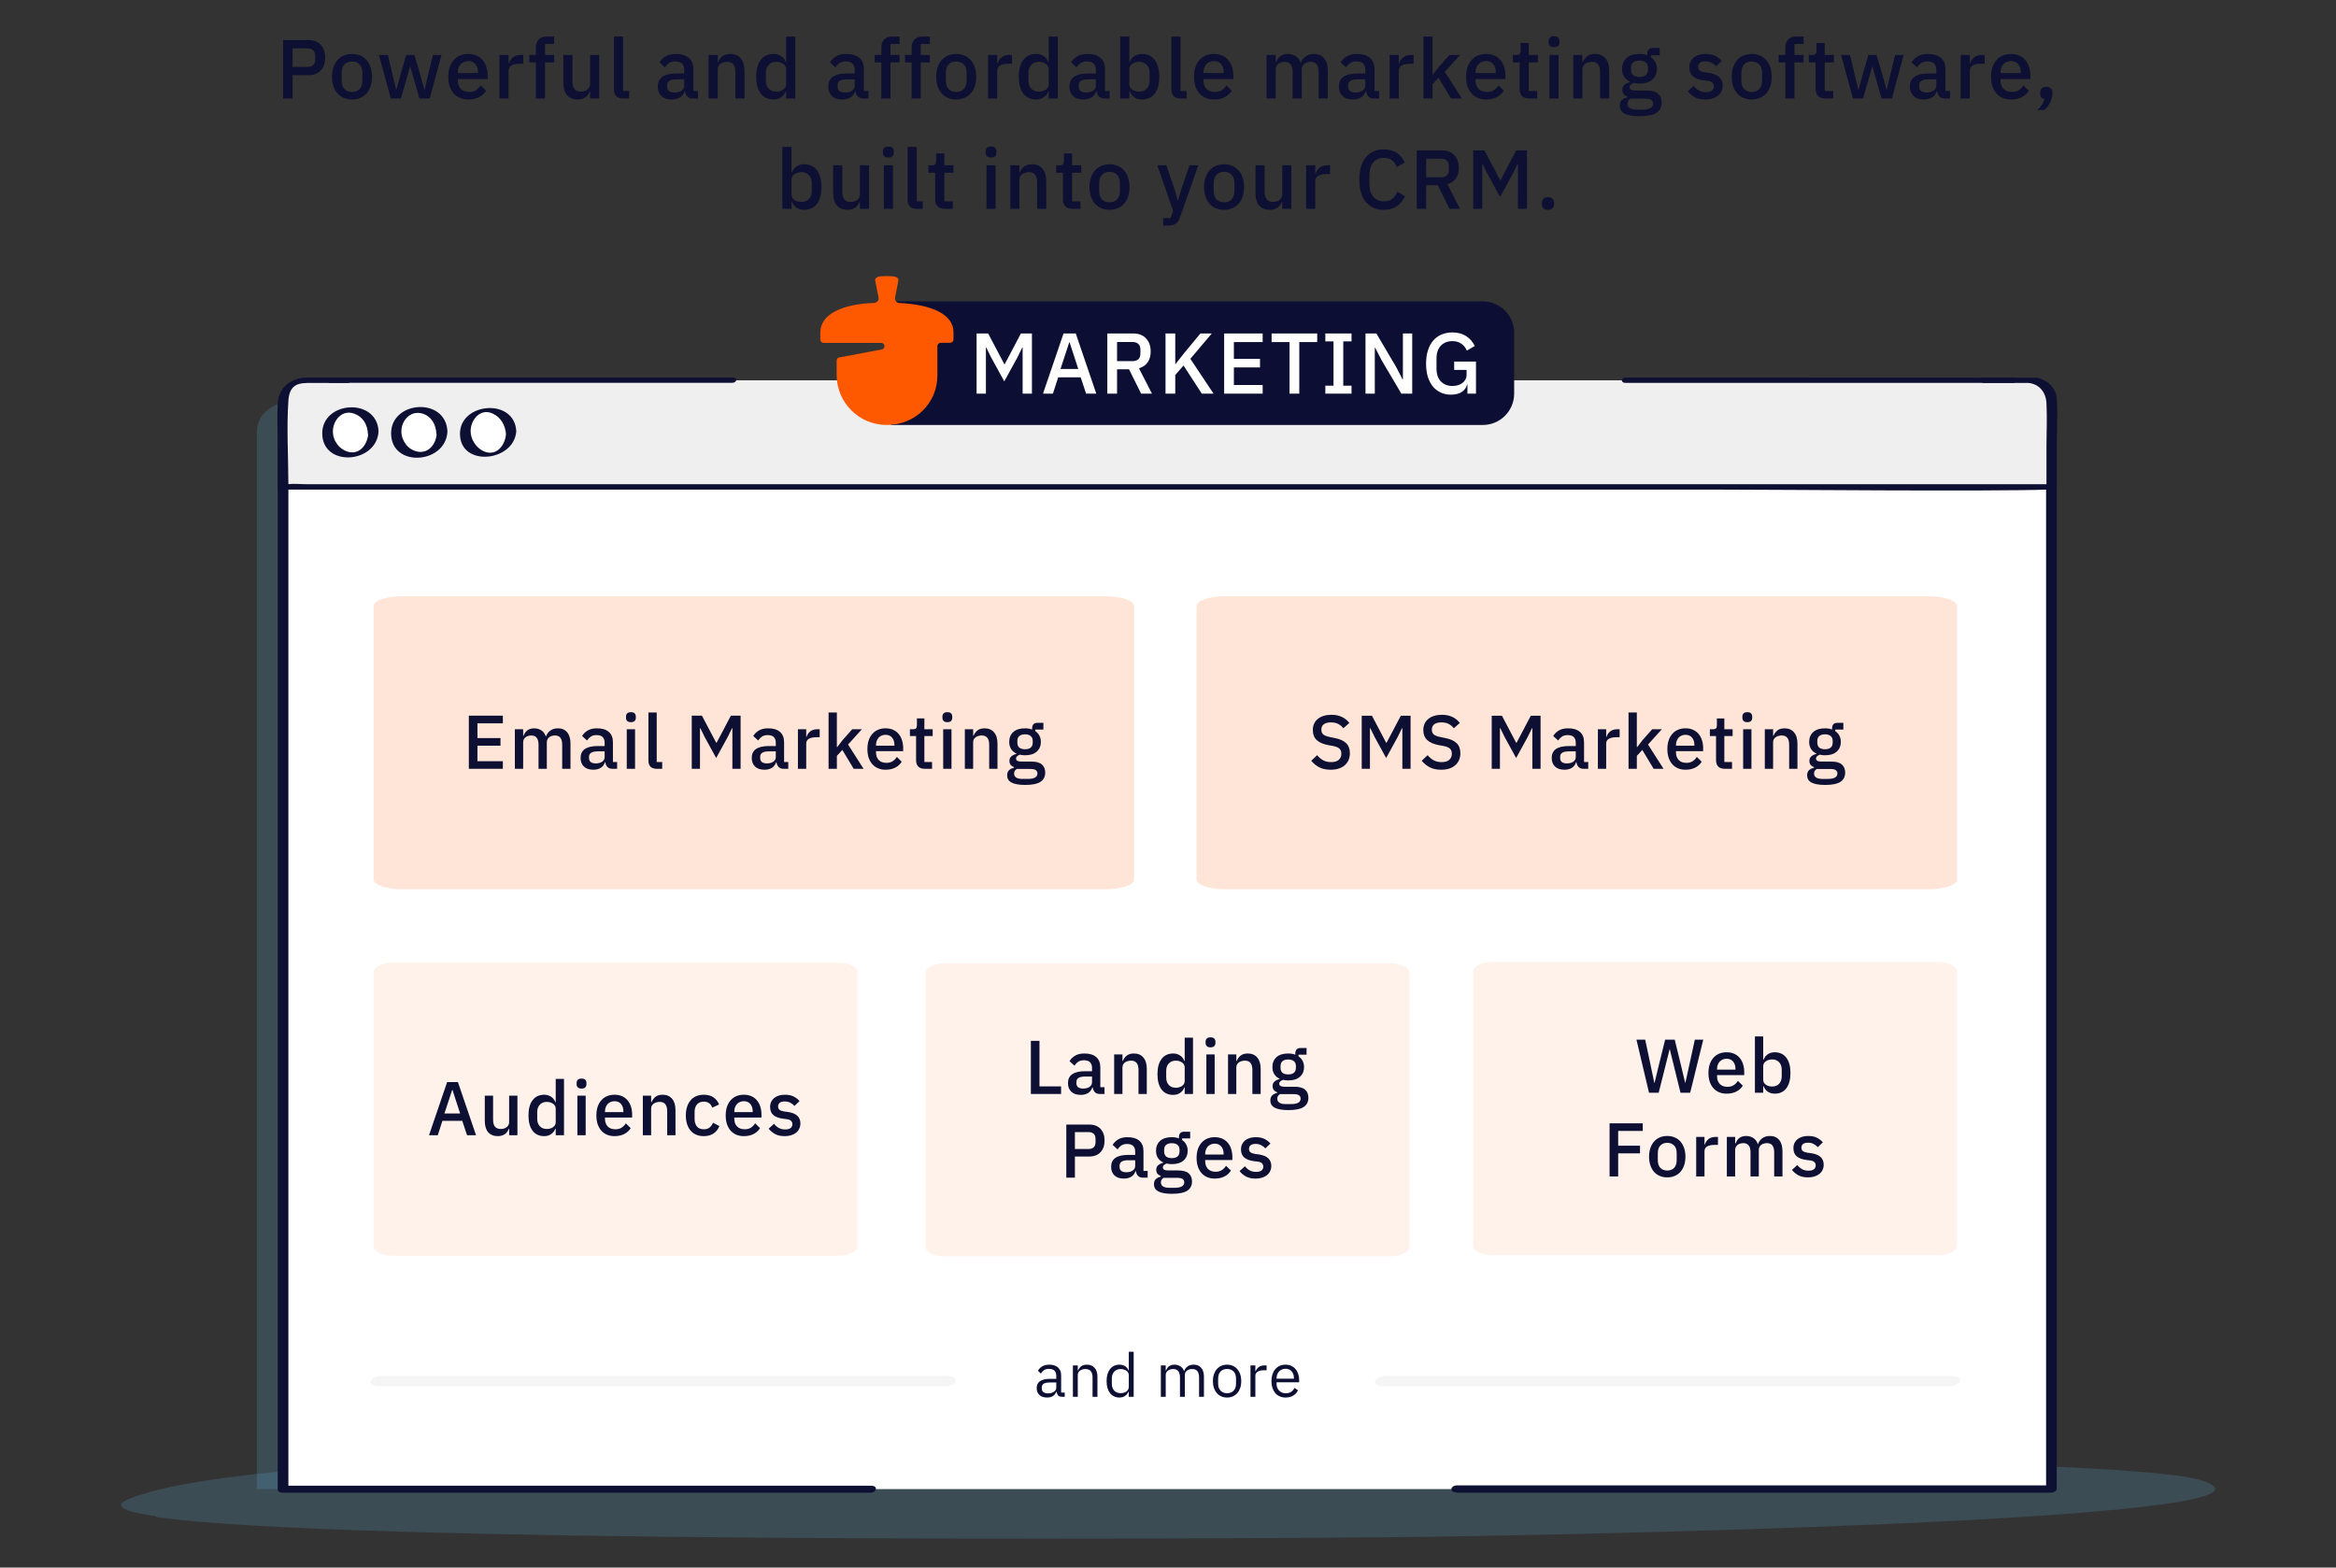 <svg fill="none" height="412" viewBox="0 0 614 412" width="614" xmlns="http://www.w3.org/2000/svg" xmlns:xlink="http://www.w3.org/1999/xlink"><rect x="0" y="0" width="614" height="412" fill="#333333" stroke="none"/><clipPath id="a"><path d="m215.616 72.564h182.368v39.13h-182.368z"/></clipPath><path d="m41 398.522c-8.4-1.2-11.5-2.7-7.4-4.4 28-12.1 153.7-12.3 214.7-12.5 76.7-.3 156.5-1 225.5 1.7 28.9 1.1 94.4 1.9 105.6 6 29.4 10.6-179.6 14.4-213.4 14.7-56.4.5-277.1 1.6-324.9-5.3z" fill="#61b2de" fill-opacity=".2"/><path d="m526.6 105.65h-450.2c-4.9 0-8.9 3.483-8.9 7.75v277.964h464.9v-280.663c0-2.787-2.6-5.051-5.8-5.051z" fill="#61b2de" fill-opacity=".2"/><path d="m533.4 105.65h-450.1c-4.9 0-8.9 3.483-8.9 7.75v277.964h464.9v-280.663c0-2.787-2.6-5.051-5.8-5.051z" fill="#fff"/><path d="m382.7 392.322h156.4c.6 0 1.5-.435 1.5-1.045v-277.18c0-2.961.4-6.096-2.6-8.099-2.4-1.567-5.5-1.306-8.3-1.306h-442.7c-3.3 0-6.4-.174-9.3 1.48-4.4 2.439-4.7 6.183-4.7 10.102v275.177c0 .61.7.871 1.3.871h154.5c1.6 0 2.1-1.828.2-1.828h-154.5c.4.261.9.609 1.3.87v-274.655c0-4.006-.2-8.708 5.6-10.014 2-.436 4.4-.174 6.4-.174h441.6c3.5 0 7.7-.523 8.4 3.657.3 1.655 0 3.483 0 5.225v276.048c.5-.348 1-.696 1.5-1.045h-156.4c-1.6 0-2.1 1.829-.2 1.829z" fill="#0d0f33"/><path d="m539.2 127.922h-464.8v-22.297c0-3.139 2.3-5.628 5.2-5.628h454.4c2.9 0 5.2 2.489 5.2 5.628z" fill="#efefef"/><path d="m80.8 127.272h457.1v-9.524c0-3.897.2-7.793 0-11.69-.1-3.031-2-5.195-4.8-5.412h-12.415v-1.376h14.478c.97 0 5.111 1.376 5.437 5.489.3 3.788 0 7.793 0 11.581v11.149c0 .327-.305.593-.709.778-.392.232-.868.412-1.191.412h-.6c-15.6.542-71.3 0-86.9 0h-377.4c-.1 0-.8 0-.8-.324v-10.824c0-3.788-.2-7.685 0-11.473.2-4.221 3.5-6.603 7.2-6.819h4.4 7.728v1.407h-10.528c-2.9 0-5.7 0-6 4.654-.492 7.244-.015 14.698-0 21.949 1.641-.177 3.367.023 5.0.023z" fill="#0d0f33"/><path d="m523.549 124.818h-434.293v-19.84c0-2.793 2.149-5.008 4.859-5.008h424.576c2.709 0 4.858 2.215 4.858 5.008z" fill="#efefef"/><path d="m261.5 360.622h79.2c1.6 0 2.1-2 .3-2h-79.2c-1.6 0-2.1 2-.3 2z" fill="#fff"/><path d="m290.7 233.721h-185.1c-4.1 0-7.4-1.168-7.4-2.548v-71.896c0-1.381 3.3-2.549 7.4-2.549h185.1c4.1 0 7.4 1.168 7.4 2.549v71.896c0 1.38-3.3 2.548-7.4 2.548z" fill="#fee5d7"/><path d="m220.697 330.026h-117.788c-2.609 0-4.709-1.169-4.709-2.549v-71.895c0-1.381 2.1-2.549 4.709-2.549h117.788c2.609 0 4.709 1.168 4.709 2.549v71.895c0 1.38-2.1 2.549-4.709 2.549z" fill="#fef2eb"/><path d="m509.691 329.866h-117.788c-2.609 0-4.709-1.169-4.709-2.549v-71.895c0-1.381 2.1-2.549 4.709-2.549h117.788c2.609 0 4.709 1.168 4.709 2.549v71.895c0 1.38-2.1 2.549-4.709 2.549z" fill="#fef2eb"/><path d="m365.744 330.185h-117.788c-2.609 0-4.709-1.168-4.709-2.548v-71.895c0-1.381 2.1-2.549 4.709-2.549h117.788c2.609 0 4.709 1.168 4.709 2.549v71.895c0 1.38-2.1 2.548-4.709 2.548z" fill="#fef2eb"/><path d="m507 233.721h-185.1c-4.1 0-7.4-1.168-7.4-2.548v-71.896c0-1.381 3.3-2.549 7.4-2.549h185.1c4.1 0 7.4 1.168 7.4 2.549v71.896c0 1.38-3.3 2.548-7.4 2.548z" fill="#fee5d7"/><path d="m92.1 119.694c3.3 0 6-2.7 6-6s-2.7-6-6-6-6 2.7-6 6 2.7 6 6 6z" fill="#fff"/><path d="m99.5 113.294c-.5-8.9-14.8-7.9-14.8.6 0 9 14.3 8 14.8-.5 0-1.1-2.7-.5-2.7.4-.1 2.7-2 5.7-5.1 5-2.5-.6-4.2-2.9-4.2-5.4 0-2.9 2.4-5.8 5.5-4.7 2.4.8 3.6 2.9 3.7 5.3 0 .8 2.8.3 2.7-.7z" fill="#0d0f33"/><path d="m110.2 119.694c3.3 0 6-2.7 6-6s-2.7-6-6-6-6 2.7-6 6 2.7 6 6 6z" fill="#fff"/><path d="m117.6 113.294c-.5-9-14.8-8-14.8.6 0 9.1 14.3 8.1 14.8-.4 0-1.2-2.7-.6-2.8.3-.1 2.7-2 5.5-5.1 4.9-2.5-.5-4.2-2.9-4.2-5.3 0-2.9 2.4-5.6 5.5-4.7 2.4.7 3.6 2.9 3.7 5.3 0 .9 2.8.4 2.7-.7z" fill="#0d0f33"/><path d="m128.3 119.694c3.3 0 6-2.7 6-6s-2.7-6-6-6-6 2.7-6 6 2.7 6 6 6z" fill="#fff"/><path d="m135.7 113.294c-.5-8.8-14.8-7.5-14.8.7 0 8.9 14.3 7.4 14.8-.7 0-.3-2.7 0-2.7.7-.2 3.2-2.7 6.2-6.1 4.5-1.9-1-3.2-3.1-3.2-5.2 0-3 2.6-6.1 5.8-4.6 2.2 1 3.3 3.1 3.5 5.4 0 .4 2.8 0 2.7-.7z" fill="#0d0f33"/><g clip-path="url(#a)"><path d="m234.151 79.218h155.595c4.55 0 8.238 3.688 8.238 8.238v16c0 4.55-3.688 8.238-8.238 8.238h-155.595z" fill="#0c0f33"/><path d="m268.791 91.359h-.113l-1.246 2.56-3.466 6.32-3.466-6.32-1.246-2.56h-.113v12.097h-2.447v-15.812h3.036l4.236 8.042h.136l4.236-8.042h2.9v15.812h-2.447zm16.684 12.097-1.427-4.282h-5.913l-1.382 4.282h-2.605l5.392-15.812h3.217l5.391 15.812zm-4.327-13.457h-.113l-2.288 6.978h4.667zm12.462 13.457h-2.559v-15.812h6.818c1.42 0 2.538.43 3.353 1.291.816.846 1.224 2.001 1.224 3.466 0 1.133-.265 2.077-.793 2.832-.514.74-1.276 1.261-2.288 1.563l3.42 6.66h-2.854l-3.172-6.388h-3.149zm4.078-8.54c.65 0 1.156-.166 1.518-.498.363-.347.544-.838.544-1.473v-1.087c0-.634-.181-1.118-.544-1.45-.362-.347-.868-.521-1.518-.521h-4.078v5.029zm13.395 1.155-2.175 2.492v4.893h-2.56v-15.812h2.56v8.02h.091l2.265-2.877 4.259-5.143h2.991l-5.641 6.66 6.094 9.152h-3.081zm10.674 7.385v-15.812h10.126v2.265h-7.566v4.395h6.864v2.265h-6.864v4.622h7.566v2.265zm19.749-13.547v13.547h-2.56v-13.547h-4.712v-2.265h11.984v2.265zm6.848 13.547v-2.084h2.152v-11.644h-2.152v-2.084h6.887v2.084h-2.175v11.644h2.175v2.084zm14.816-8.744-1.744-3.353h-.068v12.097h-2.447v-15.812h2.855l5.165 8.745 1.744 3.353h.068v-12.097h2.447v15.812h-2.855zm22.538 6.343h-.091c-.166.77-.619 1.412-1.359 1.925-.725.499-1.691.748-2.9.748-.936 0-1.804-.174-2.605-.521-.8-.363-1.495-.884-2.084-1.563-.574-.695-1.027-1.548-1.359-2.56-.317-1.027-.476-2.205-.476-3.534 0-1.314.166-2.477.498-3.489.333-1.027.801-1.888 1.405-2.583.604-.695 1.329-1.216 2.175-1.563.845-.362 1.789-.544 2.831-.544 1.42 0 2.621.317 3.602.952.982.619 1.745 1.488 2.289 2.605l-2.085 1.223c-.302-.74-.77-1.337-1.404-1.79-.635-.468-1.435-.702-2.402-.702-1.253 0-2.265.4-3.035 1.201-.755.8-1.133 1.933-1.133 3.398v2.583c0 1.465.378 2.598 1.133 3.398.77.801 1.782 1.201 3.035 1.201.499 0 .975-.061 1.428-.181.453-.136.845-.325 1.178-.567.347-.256.619-.566.815-.929.212-.378.317-.816.317-1.314v-1.223h-3.262v-2.197h5.732v8.427h-2.243z" fill="#fff"/><path d="m236.431 79.653c-.758-.042-1.315-.712-1.172-1.437l.858-4.396c.014-.07.028-.14.028-.209 0-.935-1.329-1.047-3.059-1.047s-3.06.126-3.06 1.047c0 .07 0 .126.029.209l.858 4.368c.143.74-.429 1.409-1.201 1.437-8.263.279-14.096 2.931-14.096 7.745v1.856c0 .488.4.893.915.893h15.039c.601 0 .915.433.915.893 0 .363-.257.767-.714.823l-11.151 2.107c-.443.056-.715.433-.715.851v3.726c0 7.159 5.733 13.174 13.224 13.174s13.252-5.805 13.252-12.936v-7.801c0-.461.372-.851.915-.851h2.416c.5 0 .915-.391.915-.893v-1.856c0-4.828-5.833-7.285-14.124-7.717z" fill="#fe5800"/></g><g fill="#0d0f33"><path d="m122.762 298.369-1.26-3.78h-5.22l-1.22 3.78h-2.3l4.76-13.96h2.84l4.76 13.96zm-3.82-11.88h-.1l-2.02 6.16h4.12zm14.883 10.16h-.08c-.094.254-.22.5-.38.74-.147.24-.34.454-.58.64-.227.174-.507.314-.84.42-.32.107-.694.16-1.12.16-1.08 0-1.92-.346-2.52-1.04-.587-.693-.88-1.686-.88-2.98v-6.62h2.18v6.34c0 1.614.666 2.42 2 2.42.28 0 .553-.033.82-.1.266-.08.5-.193.7-.34.213-.146.38-.333.5-.56.133-.226.2-.493.2-.8v-6.96h2.18v10.4h-2.18zm12.241 0h-.1c-.227.614-.6 1.094-1.12 1.44-.507.347-1.107.52-1.8.52-1.32 0-2.34-.473-3.06-1.42-.72-.96-1.08-2.3-1.08-4.02s.36-3.053 1.08-4c.72-.96 1.74-1.44 3.06-1.44.693 0 1.293.174 1.8.52.52.334.893.814 1.12 1.44h.1v-6.12h2.18v14.8h-2.18zm-2.36.08c.667 0 1.227-.16 1.68-.48.453-.333.68-.766.68-1.3v-3.56c0-.533-.227-.96-.68-1.28-.453-.333-1.013-.5-1.68-.5-.76 0-1.367.247-1.82.74-.453.48-.68 1.12-.68 1.92v1.8c0 .8.227 1.447.68 1.94.453.48 1.06.72 1.82.72zm9.156-10.62c-.453 0-.787-.106-1-.32-.2-.213-.3-.486-.3-.82v-.34c0-.333.1-.606.3-.82.213-.213.547-.32 1-.32s.78.107.98.32c.2.214.3.487.3.82v.34c0 .334-.1.607-.3.82-.2.214-.527.32-.98.32zm-1.1 1.86h2.18v10.4h-2.18zm9.773 10.64c-.747 0-1.413-.126-2-.38-.587-.253-1.087-.613-1.5-1.08-.413-.48-.733-1.053-.96-1.72-.213-.68-.32-1.433-.32-2.26 0-.826.107-1.573.32-2.24.227-.68.547-1.253.96-1.72.413-.48.913-.846 1.5-1.1.587-.253 1.253-.38 2-.38.76 0 1.427.134 2 .4.587.267 1.073.64 1.46 1.12.387.467.673 1.014.86 1.64.2.627.3 1.3.3 2.02v.82h-7.14v.34c0 .8.233 1.46.7 1.98.48.507 1.16.76 2.04.76.64 0 1.18-.14 1.62-.42s.813-.66 1.12-1.14l1.28 1.26c-.387.64-.947 1.154-1.68 1.54-.733.374-1.587.56-2.56.56zm0-9.18c-.373 0-.72.067-1.04.2-.307.134-.573.32-.8.56-.213.24-.38.527-.5.86-.12.334-.18.7-.18 1.1v.14h4.84v-.2c0-.8-.207-1.44-.62-1.92-.413-.493-.98-.74-1.7-.74zm7.433 8.94v-10.4h2.18v1.72h.1c.227-.56.567-1.026 1.02-1.4.467-.373 1.1-.56 1.9-.56 1.067 0 1.894.354 2.48 1.06.6.694.9 1.687.9 2.98v6.6h-2.18v-6.32c0-1.626-.653-2.44-1.96-2.44-.28 0-.56.04-.84.12-.266.067-.506.174-.72.32-.213.147-.386.334-.52.56-.12.227-.18.494-.18.8v6.96zm16.022.24c-.747 0-1.413-.126-2-.38-.587-.253-1.08-.613-1.48-1.08-.4-.48-.707-1.053-.92-1.72-.213-.68-.32-1.433-.32-2.26 0-.826.107-1.573.32-2.24.213-.68.52-1.253.92-1.72.4-.48.893-.846 1.48-1.1.587-.253 1.253-.38 2-.38 1.04 0 1.893.234 2.56.7.667.467 1.153 1.087 1.46 1.86l-1.8.84c-.147-.48-.407-.86-.78-1.14-.36-.293-.84-.44-1.44-.44-.8 0-1.407.254-1.82.76-.4.494-.6 1.14-.6 1.94v1.86c0 .8.2 1.454.6 1.96.413.494 1.02.74 1.82.74.64 0 1.147-.153 1.52-.46.387-.32.693-.74.92-1.26l1.66.88c-.347.854-.867 1.507-1.56 1.96-.693.454-1.54.68-2.54.68zm10.538 0c-.747 0-1.413-.126-2-.38-.587-.253-1.087-.613-1.5-1.08-.413-.48-.733-1.053-.96-1.72-.213-.68-.32-1.433-.32-2.26 0-.826.107-1.573.32-2.24.227-.68.547-1.253.96-1.72.413-.48.913-.846 1.5-1.1.587-.253 1.253-.38 2-.38.76 0 1.427.134 2 .4.587.267 1.073.64 1.46 1.12.387.467.673 1.014.86 1.64.2.627.3 1.3.3 2.02v.82h-7.14v.34c0 .8.233 1.46.7 1.98.48.507 1.16.76 2.04.76.64 0 1.18-.14 1.62-.42s.813-.66 1.12-1.14l1.28 1.26c-.387.64-.947 1.154-1.68 1.54-.733.374-1.587.56-2.56.56zm0-9.18c-.373 0-.72.067-1.04.2-.307.134-.573.32-.8.56-.213.24-.38.527-.5.86-.12.334-.18.7-.18 1.1v.14h4.84v-.2c0-.8-.207-1.44-.62-1.92-.413-.493-.98-.74-1.7-.74zm10.733 9.18c-.986 0-1.813-.173-2.48-.52-.666-.346-1.246-.826-1.74-1.44l1.4-1.28c.387.467.814.834 1.28 1.1.48.254 1.034.38 1.66.38.64 0 1.114-.12 1.42-.36.32-.253.48-.6.48-1.04 0-.333-.113-.613-.34-.84-.213-.24-.593-.393-1.14-.46l-.96-.12c-1.066-.133-1.906-.44-2.52-.92-.6-.493-.9-1.22-.9-2.18 0-.506.094-.953.28-1.34.187-.4.447-.733.78-1 .347-.28.754-.493 1.22-.64.48-.146 1.007-.22 1.58-.22.934 0 1.694.147 2.28.44.6.294 1.134.7 1.6 1.22l-1.34 1.28c-.266-.32-.62-.593-1.06-.82-.426-.24-.92-.36-1.48-.36-.6 0-1.046.12-1.34.36-.28.24-.42.554-.42.94 0 .4.127.7.38.9.254.2.66.347 1.22.44l.96.12c1.147.174 1.98.514 2.5 1.02.534.494.8 1.16.8 2 0 .507-.1.967-.3 1.38-.186.4-.46.747-.82 1.04-.36.294-.793.52-1.3.68-.506.16-1.073.24-1.7.24z"/><path d="m123.232 202.065v-13.96h8.94v2h-6.68v3.88h6.06v2h-6.06v4.08h6.68v2zm12.096 0v-10.4h2.18v1.72h.1c.106-.267.233-.52.38-.76.16-.24.346-.447.56-.62.226-.187.486-.327.78-.42.306-.107.66-.16 1.06-.16.706 0 1.333.173 1.88.52.546.346.946.88 1.2 1.6h.06c.186-.587.546-1.087 1.08-1.5.533-.414 1.22-.62 2.06-.62 1.04 0 1.846.353 2.42 1.06.573.693.86 1.686.86 2.98v6.6h-2.18v-6.34c0-.8-.154-1.4-.46-1.8-.307-.414-.794-.62-1.46-.62-.28 0-.547.04-.8.12-.254.066-.48.173-.68.32-.187.146-.34.333-.46.56-.12.226-.18.486-.18.78v6.98h-2.18v-6.34c0-1.614-.634-2.42-1.9-2.42-.267 0-.534.04-.8.12-.254.066-.48.173-.68.32-.2.146-.36.333-.48.56-.12.226-.18.486-.18.78v6.98zm25.656 0c-.573 0-1.013-.16-1.32-.48-.306-.334-.493-.754-.56-1.26h-.1c-.2.653-.566 1.146-1.1 1.48-.533.333-1.18.5-1.94.5-1.08 0-1.913-.28-2.5-.84-.573-.56-.86-1.314-.86-2.26 0-1.04.374-1.82 1.12-2.34.76-.52 1.867-.78 3.32-.78h1.88v-.88c0-.64-.173-1.134-.52-1.48-.346-.347-.886-.52-1.62-.52-.613 0-1.113.133-1.5.4-.386.266-.713.606-.98 1.02l-1.3-1.18c.347-.587.834-1.067 1.46-1.44.627-.387 1.447-.58 2.46-.58 1.347 0 2.38.313 3.1.94.72.626 1.08 1.526 1.08 2.7v5.22h1.1v1.78zm-4.4-1.42c.68 0 1.24-.147 1.68-.44.44-.307.66-.714.66-1.22v-1.5h-1.84c-1.506 0-2.26.466-2.26 1.4v.36c0 .466.154.82.46 1.06.32.226.754.34 1.3.34zm9.257-10.84c-.453 0-.787-.107-1-.32-.2-.214-.3-.487-.3-.82v-.34c0-.334.1-.607.3-.82.213-.214.547-.32 1-.32s.78.106.98.32c.2.213.3.486.3.82v.34c0 .333-.1.606-.3.82-.2.213-.527.32-.98.32zm-1.1 1.86h2.18v10.4h-2.18zm7.913 10.4c-.747 0-1.307-.187-1.68-.56-.36-.387-.54-.92-.54-1.6v-12.64h2.18v13.02h1.44v1.78zm19.85-10.68h-.1l-1.1 2.26-3.06 5.58-3.06-5.58-1.1-2.26h-.1v10.68h-2.16v-13.96h2.68l3.74 7.1h.12l3.74-7.1h2.56v13.96h-2.16zm13.469 10.68c-.574 0-1.014-.16-1.32-.48-.307-.334-.494-.754-.56-1.26h-.1c-.2.653-.567 1.146-1.1 1.48-.534.333-1.18.5-1.94.5-1.08 0-1.914-.28-2.5-.84-.574-.56-.86-1.314-.86-2.26 0-1.04.373-1.82 1.12-2.34.76-.52 1.866-.78 3.32-.78h1.88v-.88c0-.64-.174-1.134-.52-1.48-.347-.347-.887-.52-1.62-.52-.614 0-1.114.133-1.5.4-.387.266-.714.606-.98 1.02l-1.3-1.18c.346-.587.833-1.067 1.46-1.44.626-.387 1.446-.58 2.46-.58 1.346 0 2.38.313 3.1.94.72.626 1.08 1.526 1.08 2.7v5.22h1.1v1.78zm-4.4-1.42c.68 0 1.24-.147 1.68-.44.44-.307.66-.714.66-1.22v-1.5h-1.84c-1.507 0-2.26.466-2.26 1.4v.36c0 .466.153.82.46 1.06.32.226.753.34 1.3.34zm8.156 1.42v-10.4h2.18v2h.1c.147-.534.453-1 .92-1.4s1.113-.6 1.94-.6h.58v2.1h-.86c-.867 0-1.533.14-2 .42-.453.28-.68.693-.68 1.24v6.64zm8.056-14.8h2.18v9.08h.1l1.44-1.86 2.5-2.82h2.54l-3.64 4.02 4.08 6.38h-2.6l-2.98-4.96-1.44 1.56v3.4h-2.18zm14.988 15.04c-.746 0-1.413-.127-2-.38-.586-.254-1.086-.614-1.5-1.08-.413-.48-.733-1.054-.96-1.72-.213-.68-.32-1.434-.32-2.26 0-.827.107-1.574.32-2.24.227-.68.547-1.254.96-1.72.414-.48.914-.847 1.5-1.1.587-.254 1.254-.38 2-.38.76 0 1.427.133 2 .4.587.266 1.074.64 1.46 1.12.387.466.674 1.013.86 1.64.2.626.3 1.3.3 2.02v.82h-7.14v.34c0 .8.234 1.46.7 1.98.48.506 1.16.76 2.04.76.64 0 1.18-.14 1.62-.42s.814-.66 1.12-1.14l1.28 1.26c-.386.64-.946 1.153-1.68 1.54-.733.373-1.586.56-2.56.56zm0-9.18c-.373 0-.72.066-1.04.2-.306.133-.573.32-.8.56-.213.24-.38.526-.5.86-.12.333-.18.7-.18 1.1v.14h4.84v-.2c0-.8-.206-1.44-.62-1.92-.413-.494-.98-.74-1.7-.74zm10.313 8.94c-.76 0-1.333-.194-1.72-.58-.386-.4-.58-.96-.58-1.68v-6.36h-1.62v-1.78h.88c.36 0 .607-.08.74-.24.147-.16.22-.42.22-.78v-1.82h1.96v2.84h2.18v1.78h-2.18v6.84h2.02v1.78zm5.925-12.26c-.453 0-.787-.107-1-.32-.2-.214-.3-.487-.3-.82v-.34c0-.334.1-.607.3-.82.213-.214.547-.32 1-.32s.78.106.98.32c.2.213.3.486.3.82v.34c0 .333-.1.606-.3.82-.2.213-.527.32-.98.32zm-1.1 1.86h2.18v10.4h-2.18zm5.693 10.4v-10.4h2.18v1.72h.1c.227-.56.567-1.027 1.02-1.4.467-.374 1.1-.56 1.9-.56 1.067 0 1.893.353 2.48 1.06.6.693.9 1.686.9 2.98v6.6h-2.18v-6.32c0-1.627-.653-2.44-1.96-2.44-.28 0-.56.04-.84.12-.267.066-.507.173-.72.32-.213.146-.387.333-.52.56-.12.226-.18.493-.18.8v6.96zm21.122.98c0 1.08-.414 1.893-1.24 2.44-.827.546-2.174.82-4.04.82-.854 0-1.58-.06-2.18-.18-.587-.107-1.074-.267-1.46-.48-.374-.214-.647-.474-.82-.78-.174-.307-.26-.66-.26-1.06 0-.574.153-1.02.46-1.34.32-.32.76-.54 1.32-.66v-.22c-.787-.254-1.18-.787-1.18-1.6 0-.534.18-.94.54-1.22.36-.294.793-.5 1.3-.62v-.08c-.614-.294-1.087-.7-1.42-1.22-.32-.534-.48-1.154-.48-1.86 0-1.067.353-1.927 1.06-2.58.72-.654 1.746-.98 3.08-.98.733 0 1.36.106 1.88.32v-.28c0-.467.106-.827.32-1.08.226-.267.573-.4 1.04-.4h1.6v1.76h-2.12v.42c.466.306.826.706 1.08 1.2.253.48.38 1.02.38 1.62 0 1.053-.36 1.906-1.08 2.56-.72.64-1.747.96-3.08.96-.507 0-.96-.054-1.36-.16-.267.093-.5.226-.7.4-.2.16-.3.373-.3.64 0 .28.126.48.38.6.253.12.613.18 1.08.18h2.56c1.28 0 2.206.26 2.78.78.573.506.86 1.206.86 2.1zm-2.04.24c0-.36-.14-.647-.42-.86-.267-.214-.76-.32-1.48-.32h-3.52c-.48.28-.72.68-.72 1.2 0 .426.166.766.5 1.02.346.266.926.4 1.74.4h1.36c1.693 0 2.54-.48 2.54-1.44zm-3.26-6.36c.64 0 1.133-.14 1.48-.42.36-.294.54-.74.54-1.34v-.4c0-.6-.18-1.04-.54-1.32-.347-.294-.84-.44-1.48-.44s-1.14.146-1.5.44c-.347.28-.52.72-.52 1.32v.4c0 .6.173 1.046.52 1.34.36.28.86.42 1.5.42z"/><path d="m349.747 202.305c-1.173 0-2.173-.214-3-.64-.813-.427-1.513-1-2.1-1.72l1.56-1.46c.493.6 1.033 1.053 1.62 1.36.6.306 1.28.46 2.04.46.893 0 1.567-.2 2.02-.6s.68-.94.68-1.62c0-.547-.16-.98-.48-1.3s-.887-.56-1.7-.72l-1.24-.22c-1.36-.254-2.38-.7-3.06-1.34s-1.02-1.52-1.02-2.64c0-.614.113-1.167.34-1.66.24-.507.567-.927.98-1.26.427-.347.94-.614 1.54-.8.6-.187 1.273-.28 2.02-.28 1.053 0 1.967.186 2.74.56.773.36 1.433.886 1.98 1.58l-1.58 1.4c-.36-.467-.8-.84-1.32-1.12s-1.167-.42-1.94-.42c-.8 0-1.42.16-1.86.48s-.66.786-.66 1.4c0 .586.18 1.026.54 1.32.36.28.92.493 1.68.64l1.24.26c1.4.266 2.42.72 3.06 1.36.653.64.98 1.52.98 2.64 0 .653-.113 1.246-.34 1.78-.227.533-.56.993-1 1.38-.427.373-.953.666-1.58.88-.627.2-1.34.3-2.14.3zm18.853-10.92h-.1l-1.1 2.26-3.06 5.58-3.06-5.58-1.1-2.26h-.1v10.68h-2.16v-13.96h2.68l3.74 7.1h.12l3.74-7.1h2.56v13.96h-2.16zm10.189 10.92c-1.173 0-2.173-.214-3-.64-.813-.427-1.513-1-2.1-1.72l1.56-1.46c.493.6 1.033 1.053 1.62 1.36.6.306 1.28.46 2.04.46.893 0 1.567-.2 2.02-.6s.68-.94.68-1.62c0-.547-.16-.98-.48-1.3s-.887-.56-1.7-.72l-1.24-.22c-1.36-.254-2.38-.7-3.06-1.34s-1.02-1.52-1.02-2.64c0-.614.113-1.167.34-1.66.24-.507.567-.927.98-1.26.427-.347.94-.614 1.54-.8.6-.187 1.273-.28 2.02-.28 1.053 0 1.967.186 2.74.56.773.36 1.433.886 1.98 1.58l-1.58 1.4c-.36-.467-.8-.84-1.32-1.12s-1.167-.42-1.94-.42c-.8 0-1.42.16-1.86.48s-.66.786-.66 1.4c0 .586.18 1.026.54 1.32.36.28.92.493 1.68.64l1.24.26c1.4.266 2.42.72 3.06 1.36.653.64.98 1.52.98 2.64 0 .653-.113 1.246-.34 1.78-.227.533-.56.993-1 1.38-.427.373-.953.666-1.58.88-.627.2-1.34.3-2.14.3zm23.98-10.92h-.1l-1.1 2.26-3.06 5.58-3.06-5.58-1.1-2.26h-.1v10.68h-2.16v-13.96h2.68l3.74 7.1h.12l3.74-7.1h2.56v13.96h-2.16zm13.469 10.68c-.573 0-1.013-.16-1.32-.48-.307-.334-.493-.754-.56-1.26h-.1c-.2.653-.567 1.146-1.1 1.48-.533.333-1.18.5-1.94.5-1.08 0-1.913-.28-2.5-.84-.573-.56-.86-1.314-.86-2.26 0-1.04.373-1.82 1.12-2.34.76-.52 1.867-.78 3.32-.78h1.88v-.88c0-.64-.173-1.134-.52-1.48-.347-.347-.887-.52-1.62-.52-.613 0-1.113.133-1.5.4-.387.266-.713.606-.98 1.02l-1.3-1.18c.347-.587.833-1.067 1.46-1.44.627-.387 1.447-.58 2.46-.58 1.347 0 2.38.313 3.1.94.72.626 1.08 1.526 1.08 2.7v5.22h1.1v1.78zm-4.4-1.42c.68 0 1.24-.147 1.68-.44.44-.307.66-.714.66-1.22v-1.5h-1.84c-1.507 0-2.26.466-2.26 1.4v.36c0 .466.153.82.46 1.06.32.226.753.34 1.3.34zm8.156 1.42v-10.4h2.18v2h.1c.147-.534.454-1 .92-1.4.467-.4 1.114-.6 1.94-.6h.58v2.1h-.86c-.866 0-1.533.14-2 .42-.453.28-.68.693-.68 1.24v6.64zm8.057-14.8h2.18v9.08h.1l1.44-1.86 2.5-2.82h2.54l-3.64 4.02 4.08 6.38h-2.6l-2.98-4.96-1.44 1.56v3.4h-2.18zm14.988 15.04c-.747 0-1.414-.127-2-.38-.587-.254-1.087-.614-1.5-1.08-.414-.48-.734-1.054-.96-1.72-.214-.68-.32-1.434-.32-2.26 0-.827.106-1.574.32-2.24.226-.68.546-1.254.96-1.72.413-.48.913-.847 1.5-1.1.586-.254 1.253-.38 2-.38.76 0 1.426.133 2 .4.586.266 1.073.64 1.46 1.12.386.466.673 1.013.86 1.64.2.626.3 1.3.3 2.02v.82h-7.14v.34c0 .8.233 1.46.7 1.98.48.506 1.16.76 2.04.76.64 0 1.18-.14 1.62-.42s.813-.66 1.12-1.14l1.28 1.26c-.387.64-.947 1.153-1.68 1.54-.734.373-1.587.56-2.56.56zm0-9.18c-.374 0-.72.066-1.04.2-.307.133-.574.32-.8.56-.214.24-.38.526-.5.86-.12.333-.18.7-.18 1.1v.14h4.84v-.2c0-.8-.207-1.44-.62-1.92-.414-.494-.98-.74-1.7-.74zm10.313 8.94c-.76 0-1.334-.194-1.72-.58-.387-.4-.58-.96-.58-1.68v-6.36h-1.62v-1.78h.88c.36 0 .606-.08.74-.24.146-.16.22-.42.22-.78v-1.82h1.96v2.84h2.18v1.78h-2.18v6.84h2.02v1.78zm5.924-12.26c-.453 0-.786-.107-1-.32-.2-.214-.3-.487-.3-.82v-.34c0-.334.1-.607.3-.82.214-.214.547-.32 1-.32.454 0 .78.106.98.32.2.213.3.486.3.82v.34c0 .333-.1.606-.3.82-.2.213-.526.32-.98.32zm-1.1 1.86h2.18v10.4h-2.18zm5.693 10.4v-10.4h2.18v1.72h.1c.227-.56.567-1.027 1.02-1.4.467-.374 1.1-.56 1.9-.56 1.067 0 1.894.353 2.48 1.06.6.693.9 1.686.9 2.98v6.6h-2.18v-6.32c0-1.627-.653-2.44-1.96-2.44-.28 0-.56.04-.84.12-.266.066-.506.173-.72.32-.213.146-.386.333-.52.56-.12.226-.18.493-.18.8v6.96zm21.122.98c0 1.08-.413 1.893-1.24 2.44-.827.546-2.173.82-4.04.82-.853 0-1.58-.06-2.18-.18-.587-.107-1.073-.267-1.46-.48-.373-.214-.647-.474-.82-.78-.173-.307-.26-.66-.26-1.06 0-.574.153-1.02.46-1.34.32-.32.76-.54 1.32-.66v-.22c-.787-.254-1.18-.787-1.18-1.6 0-.534.18-.94.54-1.22.36-.294.793-.5 1.3-.62v-.08c-.613-.294-1.087-.7-1.42-1.22-.32-.534-.48-1.154-.48-1.86 0-1.067.353-1.927 1.06-2.58.72-.654 1.747-.98 3.08-.98.733 0 1.36.106 1.88.32v-.28c0-.467.107-.827.32-1.08.227-.267.573-.4 1.04-.4h1.6v1.76h-2.12v.42c.467.306.827.706 1.08 1.2.253.48.38 1.02.38 1.62 0 1.053-.36 1.906-1.08 2.56-.72.64-1.747.96-3.08.96-.507 0-.96-.054-1.36-.16-.267.093-.5.226-.7.4-.2.16-.3.373-.3.64 0 .28.127.48.38.6s.613.18 1.08.18h2.56c1.28 0 2.207.26 2.78.78.573.506.86 1.206.86 2.1zm-2.04.24c0-.36-.14-.647-.42-.86-.267-.214-.76-.32-1.48-.32h-3.52c-.48.28-.72.68-.72 1.2 0 .426.167.766.5 1.02.347.266.927.4 1.74.4h1.36c1.693 0 2.54-.48 2.54-1.44zm-3.26-6.36c.64 0 1.133-.14 1.48-.42.36-.294.54-.74.54-1.34v-.4c0-.6-.18-1.04-.54-1.32-.347-.294-.84-.44-1.48-.44s-1.14.146-1.5.44c-.347.28-.52.72-.52 1.32v.4c0 .6.173 1.046.52 1.34.36.28.86.42 1.5.42z"/><path d="m433.43 287.209-3.3-13.96h2.3l1.42 6.72.98 4.64h.06l1.12-4.64 1.66-6.72h2.52l1.64 6.72 1.1 4.62h.06l1.02-4.62 1.46-6.72h2.22l-3.44 13.96h-2.54l-1.78-7.22-1.04-4.24h-.04l-1.06 4.24-1.82 7.22zm20.405.24c-.747 0-1.414-.126-2-.38-.587-.253-1.087-.613-1.5-1.08-.414-.48-.734-1.053-.96-1.72-.214-.68-.32-1.433-.32-2.26 0-.826.106-1.573.32-2.24.226-.68.546-1.253.96-1.72.413-.48.913-.846 1.5-1.1.586-.253 1.253-.38 2-.38.76 0 1.426.134 2 .4.586.267 1.073.64 1.46 1.12.386.467.673 1.014.86 1.64.2.627.3 1.3.3 2.02v.82h-7.14v.34c0 .8.233 1.46.7 1.98.48.507 1.16.76 2.04.76.64 0 1.18-.14 1.62-.42s.813-.66 1.12-1.14l1.28 1.26c-.387.64-.947 1.154-1.68 1.54-.734.374-1.587.56-2.56.56zm0-9.18c-.374 0-.72.067-1.04.2-.307.134-.574.32-.8.56-.214.24-.38.527-.5.86-.12.334-.18.7-.18 1.1v.14h4.84v-.2c0-.8-.207-1.44-.62-1.92-.414-.493-.98-.74-1.7-.74zm7.433-5.86h2.18v6.12h.1c.227-.626.593-1.106 1.1-1.44.52-.346 1.127-.52 1.82-.52 1.32 0 2.34.48 3.06 1.44.72.947 1.08 2.28 1.08 4s-.36 3.06-1.08 4.02c-.72.947-1.74 1.42-3.06 1.42-.693 0-1.3-.173-1.82-.52-.507-.346-.873-.826-1.1-1.44h-.1v1.72h-2.18zm4.54 13.16c.76 0 1.367-.24 1.82-.72.453-.493.68-1.14.68-1.94v-1.8c0-.8-.227-1.44-.68-1.92-.453-.493-1.06-.74-1.82-.74-.667 0-1.227.167-1.68.5-.453.32-.68.747-.68 1.28v3.56c0 .534.227.967.68 1.3.453.32 1.013.48 1.68.48zm-42.743 23.64v-13.96h8.72v2h-6.46v3.88h5.74v2h-5.74v6.08zm15.159.24c-.72 0-1.38-.126-1.98-.38-.586-.253-1.086-.613-1.5-1.08-.413-.48-.733-1.053-.96-1.72-.226-.68-.34-1.433-.34-2.26 0-.826.114-1.573.34-2.24.227-.68.547-1.253.96-1.72.414-.48.914-.846 1.5-1.1.6-.253 1.26-.38 1.98-.38s1.374.127 1.96.38c.6.254 1.107.62 1.52 1.1.414.467.734 1.04.96 1.72.227.667.34 1.414.34 2.24 0 .827-.113 1.58-.34 2.26-.226.667-.546 1.24-.96 1.72-.413.467-.92.827-1.52 1.08-.586.254-1.24.38-1.96.38zm0-1.8c.747 0 1.347-.226 1.8-.68.454-.466.68-1.16.68-2.08v-1.76c0-.92-.226-1.606-.68-2.06-.453-.466-1.053-.7-1.8-.7-.746 0-1.346.234-1.8.7-.453.454-.68 1.14-.68 2.06v1.76c0 .92.227 1.614.68 2.08.454.454 1.054.68 1.8.68zm7.609 1.56v-10.4h2.18v2h.1c.147-.533.454-1 .92-1.4.467-.4 1.114-.6 1.94-.6h.58v2.1h-.86c-.866 0-1.533.14-2 .42-.453.28-.68.694-.68 1.24v6.64zm8.057 0v-10.4h2.18v1.72h.1c.106-.266.233-.52.38-.76.16-.24.346-.446.56-.62.226-.186.486-.326.78-.42.306-.106.66-.16 1.06-.16.706 0 1.333.174 1.88.52.546.347.946.88 1.2 1.6h.06c.186-.586.546-1.086 1.08-1.5.533-.413 1.22-.62 2.06-.62 1.04 0 1.846.354 2.42 1.06.573.694.86 1.687.86 2.98v6.6h-2.18v-6.34c0-.8-.154-1.4-.46-1.8-.307-.413-.794-.62-1.46-.62-.28 0-.547.04-.8.12-.254.067-.48.174-.68.32-.187.147-.34.334-.46.56-.12.227-.18.487-.18.78v6.98h-2.18v-6.34c0-1.613-.634-2.42-1.9-2.42-.267 0-.534.04-.8.12-.254.067-.48.174-.68.32-.2.147-.36.334-.48.56-.12.227-.18.487-.18.78v6.98zm21.336.24c-.986 0-1.813-.173-2.48-.52-.666-.346-1.246-.826-1.74-1.44l1.4-1.28c.387.467.814.834 1.28 1.1.48.254 1.034.38 1.66.38.64 0 1.114-.12 1.42-.36.32-.253.48-.6.48-1.04 0-.333-.113-.613-.34-.84-.213-.24-.593-.393-1.14-.46l-.96-.12c-1.066-.133-1.906-.44-2.52-.92-.6-.493-.9-1.22-.9-2.18 0-.506.094-.953.28-1.34.187-.4.447-.733.78-1 .347-.28.754-.493 1.22-.64.48-.146 1.007-.22 1.58-.22.934 0 1.694.147 2.28.44.6.294 1.134.7 1.6 1.22l-1.34 1.28c-.266-.32-.62-.593-1.06-.82-.426-.24-.92-.36-1.48-.36-.6 0-1.046.12-1.34.36-.28.24-.42.554-.42.94 0 .4.127.7.38.9.254.2.66.347 1.22.44l.96.12c1.147.174 1.98.514 2.5 1.02.534.494.8 1.16.8 2 0 .507-.1.967-.3 1.38-.186.4-.46.747-.82 1.04-.36.294-.793.52-1.3.68-.506.16-1.073.24-1.7.24z"/><path d="m270.958 287.529v-13.96h2.26v11.96h5.68v2zm18.133 0c-.573 0-1.013-.16-1.32-.48-.306-.333-.493-.753-.56-1.26h-.1c-.2.654-.566 1.147-1.1 1.48-.533.334-1.18.5-1.94.5-1.08 0-1.913-.28-2.5-.84-.573-.56-.86-1.313-.86-2.26 0-1.04.374-1.82 1.12-2.34.76-.52 1.867-.78 3.32-.78h1.88v-.88c0-.64-.173-1.133-.52-1.48-.346-.346-.886-.52-1.62-.52-.613 0-1.113.134-1.5.4-.386.267-.713.607-.98 1.02l-1.3-1.18c.347-.586.834-1.066 1.46-1.44.627-.386 1.447-.58 2.46-.58 1.347 0 2.38.314 3.1.94.72.627 1.08 1.527 1.08 2.7v5.22h1.1v1.78zm-4.4-1.42c.68 0 1.24-.146 1.68-.44.44-.306.66-.713.66-1.22v-1.5h-1.84c-1.506 0-2.26.467-2.26 1.4v.36c0 .467.154.82.46 1.06.32.227.754.34 1.3.34zm8.157 1.42v-10.4h2.18v1.72h.1c.227-.56.567-1.026 1.02-1.4.467-.373 1.1-.56 1.9-.56 1.067 0 1.893.354 2.48 1.06.6.694.9 1.687.9 2.98v6.6h-2.18v-6.32c0-1.626-.653-2.44-1.96-2.44-.28 0-.56.04-.84.12-.267.067-.507.174-.72.32-.213.147-.387.334-.52.56-.12.227-.18.494-.18.8v6.96zm18.542-1.72h-.1c-.227.614-.6 1.094-1.12 1.44-.507.347-1.107.52-1.8.52-1.32 0-2.34-.473-3.06-1.42-.72-.96-1.08-2.3-1.08-4.02s.36-3.053 1.08-4c.72-.96 1.74-1.44 3.06-1.44.693 0 1.293.174 1.8.52.52.334.893.814 1.12 1.44h.1v-6.12h2.18v14.8h-2.18zm-2.36.08c.666 0 1.226-.16 1.68-.48.453-.333.68-.766.68-1.3v-3.56c0-.533-.227-.96-.68-1.28-.454-.333-1.014-.5-1.68-.5-.76 0-1.367.247-1.82.74-.454.48-.68 1.12-.68 1.92v1.8c0 .8.226 1.447.68 1.94.453.48 1.06.72 1.82.72zm9.155-10.62c-.453 0-.786-.106-1-.32-.2-.213-.3-.486-.3-.82v-.34c0-.333.1-.606.3-.82.214-.213.547-.32 1-.32.454 0 .78.107.98.32.2.214.3.487.3.82v.34c0 .334-.1.607-.3.82-.2.214-.526.32-.98.32zm-1.1 1.86h2.18v10.4h-2.18zm5.693 10.4v-10.4h2.18v1.72h.1c.227-.56.567-1.026 1.02-1.4.467-.373 1.1-.56 1.9-.56 1.067 0 1.894.354 2.48 1.06.6.694.9 1.687.9 2.98v6.6h-2.18v-6.32c0-1.626-.653-2.44-1.96-2.44-.28 0-.56.04-.84.12-.266.067-.506.174-.72.32-.213.147-.386.334-.52.56-.12.227-.18.494-.18.8v6.96zm21.122.98c0 1.08-.413 1.894-1.24 2.44-.827.547-2.173.82-4.04.82-.853 0-1.58-.06-2.18-.18-.587-.106-1.073-.266-1.46-.48-.373-.213-.647-.473-.82-.78-.173-.306-.26-.66-.26-1.06 0-.573.153-1.02.46-1.34.32-.32.76-.54 1.32-.66v-.22c-.787-.253-1.18-.786-1.18-1.6 0-.533.18-.94.54-1.22.36-.293.793-.5 1.3-.62v-.08c-.613-.293-1.087-.7-1.42-1.22-.32-.533-.48-1.153-.48-1.86 0-1.066.353-1.926 1.06-2.58.72-.653 1.747-.98 3.08-.98.733 0 1.36.107 1.88.32v-.28c0-.466.107-.826.32-1.08.227-.266.573-.4 1.04-.4h1.6v1.76h-2.12v.42c.467.307.827.707 1.08 1.2.253.48.38 1.02.38 1.62 0 1.054-.36 1.907-1.08 2.56-.72.64-1.747.96-3.08.96-.507 0-.96-.053-1.36-.16-.267.094-.5.227-.7.4-.2.16-.3.374-.3.64 0 .28.127.48.38.6s.613.18 1.08.18h2.56c1.28 0 2.207.26 2.78.78.573.507.86 1.207.86 2.1zm-2.04.24c0-.36-.14-.646-.42-.86-.267-.213-.76-.32-1.48-.32h-3.52c-.48.28-.72.68-.72 1.2 0 .427.167.767.5 1.02.347.267.927.4 1.74.4h1.36c1.693 0 2.54-.48 2.54-1.44zm-3.26-6.36c.64 0 1.133-.14 1.48-.42.36-.293.54-.74.54-1.34v-.4c0-.6-.18-1.04-.54-1.32-.347-.293-.84-.44-1.48-.44s-1.14.147-1.5.44c-.347.28-.52.72-.52 1.32v.4c0 .6.173 1.047.52 1.34.36.28.86.42 1.5.42zm-58.331 27.14v-13.96h6c1.293 0 2.293.38 3 1.14s1.06 1.78 1.06 3.06-.353 2.3-1.06 3.06-1.707 1.14-3 1.14h-3.74v5.56zm2.26-7.54h3.6c.573 0 1.02-.146 1.34-.44.32-.306.48-.74.48-1.3v-.96c0-.56-.16-.986-.48-1.28-.32-.306-.767-.46-1.34-.46h-3.6zm17.905 7.54c-.574 0-1.014-.16-1.32-.48-.307-.333-.494-.753-.56-1.26h-.1c-.2.654-.567 1.147-1.1 1.48-.534.334-1.18.5-1.94.5-1.08 0-1.914-.28-2.5-.84-.574-.56-.86-1.313-.86-2.26 0-1.04.373-1.82 1.12-2.34.76-.52 1.866-.78 3.32-.78h1.88v-.88c0-.64-.174-1.133-.52-1.48-.347-.346-.887-.52-1.62-.52-.614 0-1.114.134-1.5.4-.387.267-.714.607-.98 1.02l-1.3-1.18c.346-.586.833-1.066 1.46-1.44.626-.386 1.446-.58 2.46-.58 1.346 0 2.38.314 3.1.94.72.627 1.08 1.527 1.08 2.7v5.22h1.1v1.78zm-4.4-1.42c.68 0 1.24-.146 1.68-.44.44-.306.66-.713.66-1.22v-1.5h-1.84c-1.507 0-2.26.467-2.26 1.4v.36c0 .467.153.82.46 1.06.32.227.753.34 1.3.34zm17.276 2.4c0 1.08-.413 1.894-1.24 2.44-.827.547-2.173.82-4.04.82-.853 0-1.58-.06-2.18-.18-.587-.106-1.073-.266-1.46-.48-.373-.213-.647-.473-.82-.78-.173-.306-.26-.66-.26-1.06 0-.573.153-1.02.46-1.34.32-.32.76-.54 1.32-.66v-.22c-.787-.253-1.18-.786-1.18-1.6 0-.533.18-.94.54-1.22.36-.293.793-.5 1.3-.62v-.08c-.613-.293-1.087-.7-1.42-1.22-.32-.533-.48-1.153-.48-1.86 0-1.066.353-1.926 1.06-2.58.72-.653 1.747-.98 3.08-.98.733 0 1.36.107 1.88.32v-.28c0-.466.107-.826.32-1.08.227-.266.573-.4 1.04-.4h1.6v1.76h-2.12v.42c.467.307.827.707 1.08 1.2.253.48.38 1.02.38 1.62 0 1.054-.36 1.907-1.08 2.56-.72.64-1.747.96-3.08.96-.507 0-.96-.053-1.36-.16-.267.094-.5.227-.7.4-.2.16-.3.374-.3.64 0 .28.127.48.38.6s.613.18 1.08.18h2.56c1.28 0 2.207.26 2.78.78.573.507.86 1.207.86 2.1zm-2.04.24c0-.36-.14-.646-.42-.86-.267-.213-.76-.32-1.48-.32h-3.52c-.48.28-.72.68-.72 1.2 0 .427.167.767.5 1.02.347.267.927.4 1.74.4h1.36c1.693 0 2.54-.48 2.54-1.44zm-3.26-6.36c.64 0 1.133-.14 1.48-.42.36-.293.54-.74.54-1.34v-.4c0-.6-.18-1.04-.54-1.32-.347-.293-.84-.44-1.48-.44s-1.14.147-1.5.44c-.347.28-.52.72-.52 1.32v.4c0 .6.173 1.047.52 1.34.36.28.86.42 1.5.42zm11.285 5.38c-.747 0-1.413-.126-2-.38-.587-.253-1.087-.613-1.5-1.08-.413-.48-.733-1.053-.96-1.72-.213-.68-.32-1.433-.32-2.26 0-.826.107-1.573.32-2.24.227-.68.547-1.253.96-1.72.413-.48.913-.846 1.5-1.1.587-.253 1.253-.38 2-.38.76 0 1.427.134 2 .4.587.267 1.073.64 1.46 1.12.387.467.673 1.014.86 1.64.2.627.3 1.3.3 2.02v.82h-7.14v.34c0 .8.233 1.46.7 1.98.48.507 1.16.76 2.04.76.64 0 1.18-.14 1.62-.42s.813-.66 1.12-1.14l1.28 1.26c-.387.64-.947 1.154-1.68 1.54-.733.374-1.587.56-2.56.56zm0-9.18c-.373 0-.72.067-1.04.2-.307.134-.573.32-.8.56-.213.24-.38.527-.5.86-.12.334-.18.7-.18 1.1v.14h4.84v-.2c0-.8-.207-1.44-.62-1.92-.413-.493-.98-.74-1.7-.74zm10.733 9.18c-.986 0-1.813-.173-2.48-.52-.666-.346-1.246-.826-1.74-1.44l1.4-1.28c.387.467.814.834 1.28 1.1.48.254 1.034.38 1.66.38.64 0 1.114-.12 1.42-.36.32-.253.48-.6.48-1.04 0-.333-.113-.613-.34-.84-.213-.24-.593-.393-1.14-.46l-.96-.12c-1.066-.133-1.906-.44-2.52-.92-.6-.493-.9-1.22-.9-2.18 0-.506.094-.953.28-1.34.187-.4.447-.733.78-1 .347-.28.754-.493 1.22-.64.48-.146 1.007-.22 1.58-.22.934 0 1.694.147 2.28.44.6.294 1.134.7 1.6 1.22l-1.34 1.28c-.266-.32-.62-.593-1.06-.82-.426-.24-.92-.36-1.48-.36-.6 0-1.046.12-1.34.36-.28.24-.42.554-.42.94 0 .4.127.7.38.9.254.2.66.347 1.22.44l.96.12c1.147.174 1.98.514 2.5 1.02.534.494.8 1.16.8 2 0 .507-.1.967-.3 1.38-.186.4-.46.747-.82 1.04-.36.294-.793.52-1.3.68-.506.16-1.073.24-1.7.24z"/><path d="m279.138 367.122c-.48 0-.826-.128-1.04-.384-.202-.256-.33-.576-.384-.96h-.08c-.181.512-.48.896-.896 1.152s-.912.384-1.488.384c-.874 0-1.557-.224-2.048-.672-.48-.448-.72-1.056-.72-1.824 0-.778.283-1.376.848-1.792.576-.416 1.467-.624 2.672-.624h1.632v-.816c0-.586-.16-1.034-.48-1.344-.32-.309-.81-.464-1.472-.464-.501 0-.922.112-1.264.336-.33.224-.608.523-.832.896l-.768-.72c.224-.448.582-.826 1.072-1.136.491-.32 1.11-.48 1.856-.48 1.003 0 1.782.246 2.336.736.555.491.832 1.174.832 2.048v4.544h.944v1.12zm-3.68-.896c.32 0 .614-.037.88-.112.267-.074.496-.181.688-.32.192-.138.342-.298.448-.48.107-.181.16-.378.16-.592v-1.36h-1.696c-.736 0-1.274.107-1.616.32-.33.214-.496.523-.496.928v.336c0 .406.144.72.432.944.299.224.699.336 1.2.336zm6.547.896v-8.256h1.28v1.344h.064c.203-.469.486-.842.848-1.12.374-.277.87-.416 1.488-.416.854 0 1.526.278 2.016.832.502.544.752 1.318.752 2.32v5.296h-1.28v-5.072c0-1.482-.624-2.224-1.872-2.224-.256 0-.506.032-.752.096-.234.064-.448.16-.64.288s-.346.294-.464.496c-.106.192-.16.422-.16.688v5.728zm14.694-1.344h-.064c-.501 1.024-1.307 1.536-2.416 1.536-.512 0-.976-.101-1.392-.304-.416-.202-.773-.49-1.072-.864-.288-.373-.512-.826-.672-1.36-.149-.533-.224-1.13-.224-1.792 0-.661.075-1.258.224-1.792.16-.533.384-.986.672-1.36.299-.373.656-.661 1.072-.864.416-.202.88-.304 1.392-.304.576 0 1.067.128 1.472.384.416.246.731.63.944 1.152h.064v-4.928h1.28v11.84h-1.28zm-2.128.384c.288 0 .56-.037.816-.112.267-.074.496-.181.688-.32.192-.149.341-.325.448-.528.117-.213.176-.453.176-.72v-3.072c0-.224-.059-.432-.176-.624-.107-.202-.256-.373-.448-.512-.192-.138-.421-.245-.688-.32-.256-.085-.528-.128-.816-.128-.725 0-1.296.23-1.712.688-.416.448-.624 1.04-.624 1.776v1.408c0 .736.208 1.334.624 1.792.416.448.987.672 1.712.672zm10.551.96v-8.256h1.28v1.344h.064c.096-.213.202-.41.32-.592.128-.192.277-.357.448-.496.181-.138.389-.245.624-.32.234-.085.512-.128.832-.128.544 0 1.045.134 1.504.4.458.256.8.683 1.024 1.28h.032c.149-.448.426-.837.832-1.168.416-.341.976-.512 1.68-.512.842 0 1.498.278 1.968.832.48.544.72 1.318.72 2.32v5.296h-1.28v-5.072c0-.736-.144-1.29-.432-1.664-.288-.373-.747-.56-1.376-.56-.256 0-.502.032-.736.096-.224.064-.427.16-.608.288-.182.128-.326.294-.432.496-.107.192-.16.422-.16.688v5.728h-1.28v-5.072c0-.736-.144-1.29-.432-1.664-.288-.373-.736-.56-1.344-.56-.256 0-.502.032-.736.096-.235.064-.443.16-.624.288-.182.128-.331.294-.448.496-.107.192-.16.422-.16.688v5.728zm17.408.192c-.554 0-1.061-.101-1.52-.304-.458-.202-.853-.49-1.184-.864-.32-.384-.57-.837-.752-1.36-.181-.533-.272-1.13-.272-1.792 0-.65.091-1.242.272-1.776.182-.533.432-.986.752-1.36.331-.384.726-.677 1.184-.88.459-.202.966-.304 1.52-.304.555 0 1.056.102 1.504.304.459.203.854.496 1.184.88.331.374.587.827.768 1.36.182.534.272 1.126.272 1.776 0 .662-.09 1.259-.272 1.792-.181.523-.437.976-.768 1.36-.33.374-.725.662-1.184.864-.448.203-.949.304-1.504.304zm0-1.136c.694 0 1.259-.213 1.696-.64.438-.426.656-1.077.656-1.952v-1.184c0-.874-.218-1.525-.656-1.952-.437-.426-1.002-.64-1.696-.64-.693 0-1.258.214-1.696.64-.437.427-.656 1.078-.656 1.952v1.184c0 .875.219 1.526.656 1.952.438.427 1.003.64 1.696.64zm6.153.944v-8.256h1.28v1.52h.08c.15-.394.416-.746.8-1.056.384-.309.912-.464 1.584-.464h.496v1.28h-.752c-.693 0-1.237.134-1.632.4-.384.256-.576.582-.576.976v5.6zm9.221.192c-.565 0-1.077-.101-1.536-.304-.448-.202-.837-.49-1.168-.864-.32-.384-.57-.837-.752-1.36-.17-.533-.256-1.13-.256-1.792 0-.65.086-1.242.256-1.776.182-.533.432-.986.752-1.36.331-.384.72-.677 1.168-.88.459-.202.971-.304 1.536-.304.555 0 1.051.102 1.488.304.438.203.811.486 1.12.848.31.352.544.774.704 1.264.171.491.256 1.03.256 1.616v.608h-5.936v.384c0 .352.054.683.16.992.118.299.278.56.48.784.214.224.47.4.768.528.31.128.656.192 1.04.192.523 0 .976-.122 1.36-.368.395-.245.699-.597.912-1.056l.912.656c-.266.566-.682 1.024-1.248 1.376-.565.342-1.237.512-2.016.512zm0-7.568c-.352 0-.672.064-.96.192-.288.118-.538.288-.752.512-.202.224-.362.491-.48.8-.117.299-.176.63-.176.992v.112h4.56v-.176c0-.736-.202-1.322-.608-1.76-.394-.448-.922-.672-1.584-.672z"/><path d="m74.405 25.885v-15.356h6.6c1.423 0 2.523.418 3.3 1.254.777.836 1.166 1.958 1.166 3.366s-.389 2.53-1.166 3.366c-.777.836-1.877 1.254-3.3 1.254h-4.114v6.116zm2.486-8.294h3.96c.631 0 1.122-.161 1.474-.484.352-.337.528-.814.528-1.43v-1.056c0-.616-.176-1.085-.528-1.408-.352-.337-.843-.506-1.474-.506h-3.96zm15.629 8.558c-.792 0-1.518-.139-2.178-.418-.645-.279-1.195-.675-1.65-1.188-.455-.528-.807-1.159-1.056-1.892-.249-.748-.374-1.577-.374-2.486 0-.909.125-1.731.374-2.464.249-.748.601-1.379 1.056-1.892.455-.528 1.005-.931 1.65-1.21.66-.279 1.386-.418 2.178-.418s1.511.139 2.156.418c.66.279 1.217.682 1.672 1.21.455.513.807 1.144 1.056 1.892.249.733.374 1.555.374 2.464 0 .909-.125 1.738-.374 2.486-.249.733-.601 1.364-1.056 1.892-.455.513-1.012.909-1.672 1.188-.645.279-1.364.418-2.156.418zm0-1.98c.821 0 1.481-.249 1.98-.748.499-.513.748-1.276.748-2.288v-1.936c0-1.012-.249-1.767-.748-2.266-.499-.513-1.159-.77-1.98-.77s-1.481.257-1.98.77c-.499.499-.748 1.254-.748 2.266v1.936c0 1.012.249 1.775.748 2.288.499.499 1.159.748 1.98.748zm7.076-9.724h2.332l1.166 4.796 1.034 4.334h.066l1.188-4.334 1.386-4.796h2.156l1.408 4.796 1.21 4.334h.066l1.012-4.334 1.188-4.796h2.222l-3.08 11.44h-2.706l-1.496-5.214-.924-3.212h-.044l-.902 3.212-1.518 5.214h-2.64zm23.495 11.704c-.821 0-1.554-.139-2.2-.418-.645-.279-1.195-.675-1.65-1.188-.454-.528-.806-1.159-1.056-1.892-.234-.748-.352-1.577-.352-2.486 0-.909.118-1.731.352-2.464.25-.748.602-1.379 1.056-1.892.455-.528 1.005-.931 1.65-1.21.646-.279 1.379-.418 2.2-.418.836 0 1.57.147 2.2.44.646.293 1.181.704 1.606 1.232.426.513.741 1.115.946 1.804.22.689.33 1.43.33 2.222v.902h-7.854v.374c0 .88.257 1.606.77 2.178.528.557 1.276.836 2.244.836.704 0 1.298-.154 1.782-.462s.895-.726 1.232-1.254l1.408 1.386c-.425.704-1.041 1.269-1.848 1.694-.806.411-1.745.616-2.816.616zm0-10.098c-.41 0-.792.073-1.144.22-.337.147-.63.352-.88.616-.234.264-.418.579-.55.946-.132.367-.198.77-.198 1.21v.154h5.324v-.22c0-.88-.227-1.584-.682-2.112-.454-.543-1.078-.814-1.87-.814zm8.177 9.834v-11.44h2.398v2.2h.11c.161-.587.499-1.1 1.012-1.54s1.225-.66 2.134-.66h.638v2.31h-.946c-.953 0-1.687.154-2.2.462-.499.308-.748.763-.748 1.364v7.304zm9.585-9.482h-1.738v-1.958h1.738v-1.892c0-.924.242-1.643.726-2.156.484-.528 1.21-.792 2.178-.792h1.892v1.958h-2.398v2.882h2.398v1.958h-2.398v9.482h-2.398zm14.252 7.59h-.088c-.102.279-.242.55-.418.814-.161.264-.374.499-.638.704-.249.191-.557.345-.924.462-.352.117-.762.176-1.232.176-1.188 0-2.112-.381-2.772-1.144-.645-.763-.968-1.855-.968-3.278v-7.282h2.398v6.974c0 1.775.734 2.662 2.2 2.662.308 0 .609-.037.902-.11.294-.088.55-.213.77-.374.235-.161.418-.367.55-.616.147-.249.22-.543.22-.88v-7.656h2.398v11.44h-2.398zm8.714 1.892c-.821 0-1.437-.205-1.848-.616-.396-.425-.594-1.012-.594-1.76v-13.904h2.398v14.322h1.584v1.958zm18.293 0c-.631 0-1.115-.176-1.452-.528-.338-.367-.543-.829-.616-1.386h-.11c-.22.719-.624 1.261-1.21 1.628-.587.367-1.298.55-2.134.55-1.188 0-2.105-.308-2.75-.924-.631-.616-.946-1.445-.946-2.486 0-1.144.41-2.002 1.232-2.574.836-.572 2.053-.858 3.652-.858h2.068v-.968c0-.704-.191-1.247-.572-1.628-.382-.381-.976-.572-1.782-.572-.675 0-1.225.147-1.65.44-.426.293-.785.667-1.078 1.122l-1.43-1.298c.381-.645.916-1.173 1.606-1.584.689-.425 1.591-.638 2.706-.638 1.481 0 2.618.345 3.41 1.034.792.689 1.188 1.679 1.188 2.97v5.742h1.21v1.958zm-4.84-1.562c.748 0 1.364-.161 1.848-.484.484-.337.726-.785.726-1.342v-1.65h-2.024c-1.658 0-2.486.513-2.486 1.54v.396c0 .513.168.902.506 1.166.352.249.828.374 1.43.374zm8.972 1.562v-11.44h2.398v1.892h.11c.249-.616.623-1.129 1.122-1.54.513-.411 1.21-.616 2.09-.616 1.173 0 2.083.389 2.728 1.166.66.763.99 1.855.99 3.278v7.26h-2.398v-6.952c0-1.789-.719-2.684-2.156-2.684-.308 0-.616.044-.924.132-.293.073-.557.191-.792.352-.235.161-.425.367-.572.616-.132.249-.198.543-.198.88v7.656zm20.396-1.892h-.11c-.25.675-.66 1.203-1.232 1.584-.558.381-1.218.572-1.98.572-1.452 0-2.574-.521-3.366-1.562-.792-1.056-1.188-2.53-1.188-4.422s.396-3.359 1.188-4.4c.792-1.056 1.914-1.584 3.366-1.584.762 0 1.422.191 1.98.572.572.367.982.895 1.232 1.584h.11v-6.732h2.398v16.28h-2.398zm-2.596.088c.733 0 1.349-.176 1.848-.528.498-.367.748-.843.748-1.43v-3.916c0-.587-.25-1.056-.748-1.408-.499-.367-1.115-.55-1.848-.55-.836 0-1.504.271-2.002.814-.499.528-.748 1.232-.748 2.112v1.98c0 .88.249 1.591.748 2.134.498.528 1.166.792 2.002.792zm22.882 1.804c-.63 0-1.114-.176-1.452-.528-.337-.367-.542-.829-.616-1.386h-.11c-.22.719-.623 1.261-1.21 1.628-.586.367-1.298.55-2.134.55-1.188 0-2.104-.308-2.75-.924-.63-.616-.946-1.445-.946-2.486 0-1.144.411-2.002 1.232-2.574.836-.572 2.054-.858 3.652-.858h2.068v-.968c0-.704-.19-1.247-.572-1.628-.381-.381-.975-.572-1.782-.572-.674 0-1.224.147-1.65.44-.425.293-.784.667-1.078 1.122l-1.43-1.298c.382-.645.917-1.173 1.606-1.584.69-.425 1.592-.638 2.706-.638 1.482 0 2.618.345 3.41 1.034.792.689 1.188 1.679 1.188 2.97v5.742h1.21v1.958zm-4.84-1.562c.748 0 1.364-.161 1.848-.484.484-.337.726-.785.726-1.342v-1.65h-2.024c-1.657 0-2.486.513-2.486 1.54v.396c0 .513.169.902.506 1.166.352.249.829.374 1.43.374zm9.567-7.92h-1.738v-1.958h1.738v-1.892c0-.924.242-1.643.726-2.156.484-.528 1.21-.792 2.178-.792h1.892v1.958h-2.398v2.882h2.398v1.958h-2.398v9.482h-2.398zm7.959 0h-1.738v-1.958h1.738v-1.892c0-.924.242-1.643.726-2.156.484-.528 1.21-.792 2.178-.792h1.892v1.958h-2.398v2.882h2.398v1.958h-2.398v9.482h-2.398zm11.725 9.746c-.792 0-1.518-.139-2.178-.418-.646-.279-1.196-.675-1.65-1.188-.455-.528-.807-1.159-1.056-1.892-.25-.748-.374-1.577-.374-2.486 0-.909.124-1.731.374-2.464.249-.748.601-1.379 1.056-1.892.454-.528 1.004-.931 1.65-1.21.66-.279 1.386-.418 2.178-.418s1.51.139 2.156.418c.66.279 1.217.682 1.672 1.21.454.513.806 1.144 1.056 1.892.249.733.374 1.555.374 2.464 0 .909-.125 1.738-.374 2.486-.25.733-.602 1.364-1.056 1.892-.455.513-1.012.909-1.672 1.188-.646.279-1.364.418-2.156.418zm0-1.98c.821 0 1.481-.249 1.98-.748.498-.513.748-1.276.748-2.288v-1.936c0-1.012-.25-1.767-.748-2.266-.499-.513-1.159-.77-1.98-.77-.822 0-1.482.257-1.98.77-.499.499-.748 1.254-.748 2.266v1.936c0 1.012.249 1.775.748 2.288.498.499 1.158.748 1.98.748zm8.37 1.716v-11.44h2.398v2.2h.11c.161-.587.498-1.1 1.012-1.54.513-.44 1.224-.66 2.134-.66h.638v2.31h-.946c-.954 0-1.687.154-2.2.462-.499.308-.748.763-.748 1.364v7.304zm15.948-1.892h-.11c-.249.675-.66 1.203-1.232 1.584-.557.381-1.217.572-1.98.572-1.452 0-2.574-.521-3.366-1.562-.792-1.056-1.188-2.53-1.188-4.422s.396-3.359 1.188-4.4c.792-1.056 1.914-1.584 3.366-1.584.763 0 1.423.191 1.98.572.572.367.983.895 1.232 1.584h.11v-6.732h2.398v16.28h-2.398zm-2.596.088c.734 0 1.35-.176 1.848-.528.499-.367.748-.843.748-1.43v-3.916c0-.587-.249-1.056-.748-1.408-.498-.367-1.114-.55-1.848-.55-.836 0-1.503.271-2.002.814-.498.528-.748 1.232-.748 2.112v1.98c0 .88.25 1.591.748 2.134.499.528 1.166.792 2.002.792zm17.244 1.804c-.631 0-1.115-.176-1.452-.528-.338-.367-.543-.829-.616-1.386h-.11c-.22.719-.624 1.261-1.21 1.628-.587.367-1.298.55-2.134.55-1.188 0-2.105-.308-2.75-.924-.631-.616-.946-1.445-.946-2.486 0-1.144.41-2.002 1.232-2.574.836-.572 2.053-.858 3.652-.858h2.068v-.968c0-.704-.191-1.247-.572-1.628-.382-.381-.976-.572-1.782-.572-.675 0-1.225.147-1.65.44-.426.293-.785.667-1.078 1.122l-1.43-1.298c.381-.645.916-1.173 1.606-1.584.689-.425 1.591-.638 2.706-.638 1.481 0 2.618.345 3.41 1.034.792.689 1.188 1.679 1.188 2.97v5.742h1.21v1.958zm-4.84-1.562c.748 0 1.364-.161 1.848-.484.484-.337.726-.785.726-1.342v-1.65h-2.024c-1.658 0-2.486.513-2.486 1.54v.396c0 .513.168.902.506 1.166.352.249.828.374 1.43.374zm8.972-14.718h2.398v6.732h.11c.249-.689.653-1.217 1.21-1.584.572-.381 1.239-.572 2.002-.572 1.452 0 2.574.528 3.366 1.584.792 1.041 1.188 2.508 1.188 4.4s-.396 3.366-1.188 4.422c-.792 1.041-1.914 1.562-3.366 1.562-.763 0-1.43-.191-2.002-.572-.557-.381-.961-.909-1.21-1.584h-.11v1.892h-2.398zm4.994 14.476c.836 0 1.503-.264 2.002-.792.499-.543.748-1.254.748-2.134v-1.98c0-.88-.249-1.584-.748-2.112-.499-.543-1.166-.814-2.002-.814-.733 0-1.349.183-1.848.55-.499.352-.748.821-.748 1.408v3.916c0 .587.249 1.063.748 1.43.499.352 1.115.528 1.848.528zm10.908 1.804c-.822 0-1.438-.205-1.848-.616-.396-.425-.594-1.012-.594-1.76v-13.904h2.398v14.322h1.584v1.958zm8.759.264c-.821 0-1.555-.139-2.2-.418-.645-.279-1.195-.675-1.65-1.188-.455-.528-.807-1.159-1.056-1.892-.235-.748-.352-1.577-.352-2.486 0-.909.117-1.731.352-2.464.249-.748.601-1.379 1.056-1.892.455-.528 1.005-.931 1.65-1.21.645-.279 1.379-.418 2.2-.418.836 0 1.569.147 2.2.44.645.293 1.181.704 1.606 1.232.425.513.741 1.115.946 1.804.22.689.33 1.43.33 2.222v.902h-7.854v.374c0 .88.257 1.606.77 2.178.528.557 1.276.836 2.244.836.704 0 1.298-.154 1.782-.462s.895-.726 1.232-1.254l1.408 1.386c-.425.704-1.041 1.269-1.848 1.694-.807.411-1.745.616-2.816.616zm0-10.098c-.411 0-.792.073-1.144.22-.337.147-.631.352-.88.616-.235.264-.418.579-.55.946-.132.367-.198.77-.198 1.21v.154h5.324v-.22c0-.88-.227-1.584-.682-2.112-.455-.543-1.078-.814-1.87-.814zm13.816 9.834v-11.44h2.398v1.892h.11c.117-.293.256-.572.418-.836.176-.264.381-.491.616-.682.249-.205.535-.359.858-.462.337-.117.726-.176 1.166-.176.777 0 1.466.191 2.068.572.601.381 1.041.968 1.32 1.76h.066c.205-.645.601-1.195 1.188-1.65.586-.455 1.342-.682 2.266-.682 1.144 0 2.031.389 2.662 1.166.63.763.946 1.855.946 3.278v7.26h-2.398v-6.974c0-.88-.169-1.54-.506-1.98-.338-.455-.873-.682-1.606-.682-.308 0-.602.044-.88.132-.279.073-.528.191-.748.352-.206.161-.374.367-.506.616-.132.249-.198.535-.198.858v7.678h-2.398v-6.974c0-1.775-.697-2.662-2.09-2.662-.294 0-.587.044-.88.132-.279.073-.528.191-.748.352-.22.161-.396.367-.528.616-.132.249-.198.535-.198.858v7.678zm28.222 0c-.631 0-1.115-.176-1.452-.528-.337-.367-.543-.829-.616-1.386h-.11c-.22.719-.623 1.261-1.21 1.628-.587.367-1.298.55-2.134.55-1.188 0-2.105-.308-2.75-.924-.631-.616-.946-1.445-.946-2.486 0-1.144.411-2.002 1.232-2.574.836-.572 2.053-.858 3.652-.858h2.068v-.968c0-.704-.191-1.247-.572-1.628-.381-.381-.975-.572-1.782-.572-.675 0-1.225.147-1.65.44-.425.293-.785.667-1.078 1.122l-1.43-1.298c.381-.645.917-1.173 1.606-1.584.689-.425 1.591-.638 2.706-.638 1.481 0 2.618.345 3.41 1.034.792.689 1.188 1.679 1.188 2.97v5.742h1.21v1.958zm-4.84-1.562c.748 0 1.364-.161 1.848-.484.484-.337.726-.785.726-1.342v-1.65h-2.024c-1.657 0-2.486.513-2.486 1.54v.396c0 .513.169.902.506 1.166.352.249.829.374 1.43.374zm8.972 1.562v-11.44h2.398v2.2h.11c.162-.587.499-1.1 1.012-1.54.514-.44 1.225-.66 2.134-.66h.638v2.31h-.946c-.953 0-1.686.154-2.2.462-.498.308-.748.763-.748 1.364v7.304zm8.862-16.28h2.398v9.988h.11l1.584-2.046 2.75-3.102h2.794l-4.004 4.422 4.488 7.018h-2.86l-3.278-5.456-1.584 1.716v3.74h-2.398zm16.487 16.544c-.821 0-1.555-.139-2.2-.418-.645-.279-1.195-.675-1.65-1.188-.455-.528-.807-1.159-1.056-1.892-.235-.748-.352-1.577-.352-2.486 0-.909.117-1.731.352-2.464.249-.748.601-1.379 1.056-1.892.455-.528 1.005-.931 1.65-1.21.645-.279 1.379-.418 2.2-.418.836 0 1.569.147 2.2.44.645.293 1.181.704 1.606 1.232.425.513.741 1.115.946 1.804.22.689.33 1.43.33 2.222v.902h-7.854v.374c0 .88.257 1.606.77 2.178.528.557 1.276.836 2.244.836.704 0 1.298-.154 1.782-.462s.895-.726 1.232-1.254l1.408 1.386c-.425.704-1.041 1.269-1.848 1.694-.807.411-1.745.616-2.816.616zm0-10.098c-.411 0-.792.073-1.144.22-.337.147-.631.352-.88.616-.235.264-.418.579-.55.946-.132.367-.198.77-.198 1.21v.154h5.324v-.22c0-.88-.227-1.584-.682-2.112-.455-.543-1.078-.814-1.87-.814zm11.344 9.834c-.836 0-1.466-.213-1.892-.638-.425-.44-.638-1.056-.638-1.848v-6.996h-1.782v-1.958h.968c.396 0 .668-.088.814-.264.162-.176.242-.462.242-.858v-2.002h2.156v3.124h2.398v1.958h-2.398v7.524h2.222v1.958zm6.518-13.486c-.499 0-.866-.117-1.1-.352-.22-.235-.33-.535-.33-.902v-.374c0-.367.11-.667.33-.902.234-.235.601-.352 1.1-.352.498 0 .858.117 1.078.352s.33.535.33.902v.374c0 .367-.11.667-.33.902-.22.235-.58.352-1.078.352zm-1.21 2.046h2.398v11.44h-2.398zm6.262 11.44v-11.44h2.398v1.892h.11c.249-.616.623-1.129 1.122-1.54.513-.411 1.21-.616 2.09-.616 1.173 0 2.083.389 2.728 1.166.66.763.99 1.855.99 3.278v7.26h-2.398v-6.952c0-1.789-.719-2.684-2.156-2.684-.308 0-.616.044-.924.132-.293.073-.557.191-.792.352-.235.161-.425.367-.572.616-.132.249-.198.543-.198.88v7.656zm23.234 1.078c0 1.188-.455 2.083-1.364 2.684-.91.601-2.391.902-4.444.902-.939 0-1.738-.066-2.398-.198-.646-.117-1.181-.293-1.606-.528-.411-.235-.712-.521-.902-.858-.191-.337-.286-.726-.286-1.166 0-.631.168-1.122.506-1.474.352-.352.836-.594 1.452-.726v-.242c-.866-.279-1.298-.865-1.298-1.76 0-.587.198-1.034.594-1.342.396-.323.872-.55 1.43-.682v-.088c-.675-.323-1.196-.77-1.562-1.342-.352-.587-.528-1.269-.528-2.046 0-1.173.388-2.119 1.166-2.838.792-.719 1.921-1.078 3.388-1.078.806 0 1.496.117 2.068.352v-.308c0-.513.117-.909.352-1.188.249-.293.63-.44 1.144-.44h1.76v1.936h-2.332v.462c.513.337.909.777 1.188 1.32.278.528.418 1.122.418 1.782 0 1.159-.396 2.097-1.188 2.816-.792.704-1.922 1.056-3.388 1.056-.558 0-1.056-.059-1.496-.176-.294.103-.55.249-.77.44-.22.176-.33.411-.33.704 0 .308.139.528.418.66.278.132.674.198 1.188.198h2.816c1.408 0 2.427.286 3.058.858.63.557.946 1.327.946 2.31zm-2.244.264c0-.396-.154-.711-.462-.946-.294-.235-.836-.352-1.628-.352h-3.872c-.528.308-.792.748-.792 1.32 0 .469.183.843.55 1.122.381.293 1.019.44 1.914.44h1.496c1.862 0 2.794-.528 2.794-1.584zm-3.586-6.996c.704 0 1.246-.154 1.628-.462.396-.323.594-.814.594-1.474v-.44c0-.66-.198-1.144-.594-1.452-.382-.323-.924-.484-1.628-.484s-1.254.161-1.65.484c-.382.308-.572.792-.572 1.452v.44c0 .66.19 1.151.572 1.474.396.308.946.462 1.65.462zm17.323 5.918c-1.085 0-1.994-.191-2.728-.572-.733-.381-1.371-.909-1.914-1.584l1.54-1.408c.426.513.895.917 1.408 1.21.528.279 1.137.418 1.826.418.704 0 1.225-.132 1.562-.396.352-.279.528-.66.528-1.144 0-.367-.124-.675-.374-.924-.234-.264-.652-.433-1.254-.506l-1.056-.132c-1.173-.147-2.097-.484-2.772-1.012-.66-.543-.99-1.342-.99-2.398 0-.557.103-1.049.308-1.474.206-.44.492-.807.858-1.1.382-.308.829-.543 1.342-.704.528-.161 1.108-.242 1.738-.242 1.027 0 1.863.161 2.508.484.66.323 1.247.77 1.76 1.342l-1.474 1.408c-.293-.352-.682-.653-1.166-.902-.469-.264-1.012-.396-1.628-.396-.66 0-1.151.132-1.474.396-.308.264-.462.609-.462 1.034 0 .44.14.77.418.99.279.22.726.381 1.342.484l1.056.132c1.262.191 2.178.565 2.75 1.122.587.543.88 1.276.88 2.2 0 .557-.11 1.063-.33 1.518-.205.44-.506.821-.902 1.144-.396.323-.872.572-1.43.748-.557.176-1.18.264-1.87.264zm12.169 0c-.792 0-1.518-.139-2.178-.418-.645-.279-1.195-.675-1.65-1.188-.454-.528-.806-1.159-1.056-1.892-.249-.748-.374-1.577-.374-2.486 0-.909.125-1.731.374-2.464.25-.748.602-1.379 1.056-1.892.455-.528 1.005-.931 1.65-1.21.66-.279 1.386-.418 2.178-.418s1.511.139 2.156.418c.66.279 1.218.682 1.672 1.21.455.513.807 1.144 1.056 1.892.25.733.374 1.555.374 2.464 0 .909-.124 1.738-.374 2.486-.249.733-.601 1.364-1.056 1.892-.454.513-1.012.909-1.672 1.188-.645.279-1.364.418-2.156.418zm0-1.98c.822 0 1.482-.249 1.98-.748.499-.513.748-1.276.748-2.288v-1.936c0-1.012-.249-1.767-.748-2.266-.498-.513-1.158-.77-1.98-.77-.821 0-1.481.257-1.98.77-.498.499-.748 1.254-.748 2.266v1.936c0 1.012.25 1.775.748 2.288.499.499 1.159.748 1.98.748zm8.835-7.766h-1.738v-1.958h1.738v-1.892c0-.924.242-1.643.726-2.156.484-.528 1.21-.792 2.178-.792h1.892v1.958h-2.398v2.882h2.398v1.958h-2.398v9.482h-2.398zm10.491 9.482c-.836 0-1.467-.213-1.892-.638-.425-.44-.638-1.056-.638-1.848v-6.996h-1.782v-1.958h.968c.396 0 .667-.088.814-.264.161-.176.242-.462.242-.858v-2.002h2.156v3.124h2.398v1.958h-2.398v7.524h2.222v1.958zm4.163-11.44h2.332l1.166 4.796 1.034 4.334h.066l1.188-4.334 1.386-4.796h2.156l1.408 4.796 1.21 4.334h.066l1.012-4.334 1.188-4.796h2.222l-3.08 11.44h-2.706l-1.496-5.214-.924-3.212h-.044l-.902 3.212-1.518 5.214h-2.64zm27.304 11.44c-.631 0-1.115-.176-1.452-.528-.337-.367-.543-.829-.616-1.386h-.11c-.22.719-.623 1.261-1.21 1.628-.587.367-1.298.55-2.134.55-1.188 0-2.105-.308-2.75-.924-.631-.616-.946-1.445-.946-2.486 0-1.144.411-2.002 1.232-2.574.836-.572 2.053-.858 3.652-.858h2.068v-.968c0-.704-.191-1.247-.572-1.628-.381-.381-.975-.572-1.782-.572-.675 0-1.225.147-1.65.44-.425.293-.785.667-1.078 1.122l-1.43-1.298c.381-.645.917-1.173 1.606-1.584.689-.425 1.591-.638 2.706-.638 1.481 0 2.618.345 3.41 1.034.792.689 1.188 1.679 1.188 2.97v5.742h1.21v1.958zm-4.84-1.562c.748 0 1.364-.161 1.848-.484.484-.337.726-.785.726-1.342v-1.65h-2.024c-1.657 0-2.486.513-2.486 1.54v.396c0 .513.169.902.506 1.166.352.249.829.374 1.43.374zm8.972 1.562v-11.44h2.398v2.2h.11c.162-.587.499-1.1 1.012-1.54.514-.44 1.225-.66 2.134-.66h.638v2.31h-.946c-.953 0-1.686.154-2.2.462-.498.308-.748.763-.748 1.364v7.304zm13.243.264c-.822 0-1.555-.139-2.2-.418-.646-.279-1.196-.675-1.65-1.188-.455-.528-.807-1.159-1.056-1.892-.235-.748-.352-1.577-.352-2.486 0-.909.117-1.731.352-2.464.249-.748.601-1.379 1.056-1.892.454-.528 1.004-.931 1.65-1.21.645-.279 1.378-.418 2.2-.418.836 0 1.569.147 2.2.44.645.293 1.18.704 1.606 1.232.425.513.74 1.115.946 1.804.22.689.33 1.43.33 2.222v.902h-7.854v.374c0 .88.256 1.606.77 2.178.528.557 1.276.836 2.244.836.704 0 1.298-.154 1.782-.462s.894-.726 1.232-1.254l1.408 1.386c-.426.704-1.042 1.269-1.848 1.694-.807.411-1.746.616-2.816.616zm0-10.098c-.411 0-.792.073-1.144.22-.338.147-.631.352-.88.616-.235.264-.418.579-.55.946-.132.367-.198.77-.198 1.21v.154h5.324v-.22c0-.88-.228-1.584-.682-2.112-.455-.543-1.078-.814-1.87-.814zm9.264 6.776c.542 0 .946.139 1.21.418.264.279.396.638.396 1.078v.352c0 .719-.198 1.467-.594 2.244-.382.792-.902 1.459-1.562 2.002h-1.782c.469-.469.858-.924 1.166-1.364s.542-.931.704-1.474c-.382-.073-.668-.235-.858-.484-.191-.264-.286-.572-.286-.924v-.352c0-.44.132-.799.396-1.078.264-.279.667-.418 1.21-.418zm-332.214 15.778h2.398v6.732h.11c.25-.689.653-1.217 1.21-1.584.572-.381 1.24-.572 2.002-.572 1.452 0 2.574.528 3.366 1.584.792 1.041 1.188 2.508 1.188 4.4s-.396 3.366-1.188 4.422c-.792 1.041-1.914 1.562-3.366 1.562-.762 0-1.43-.191-2.002-.572-.557-.381-.96-.909-1.21-1.584h-.11v1.892h-2.398zm4.994 14.476c.836 0 1.504-.264 2.002-.792.499-.543.748-1.254.748-2.134v-1.98c0-.88-.249-1.584-.748-2.112-.498-.543-1.166-.814-2.002-.814-.733 0-1.349.183-1.848.55-.498.352-.748.821-.748 1.408v3.916c0 .587.25 1.063.748 1.43.499.352 1.115.528 1.848.528zm15.396-.088h-.088c-.103.279-.242.55-.418.814-.161.264-.374.499-.638.704-.249.191-.557.345-.924.462-.352.117-.763.176-1.232.176-1.188 0-2.112-.381-2.772-1.144-.645-.763-.968-1.855-.968-3.278v-7.282h2.398v6.974c0 1.775.733 2.662 2.2 2.662.308 0 .609-.037.902-.11.293-.088.55-.213.77-.374.235-.161.418-.367.55-.616.147-.249.22-.543.22-.88v-7.656h2.398v11.44h-2.398zm7.482-11.594c-.499 0-.866-.117-1.1-.352-.22-.235-.33-.535-.33-.902v-.374c0-.367.11-.667.33-.902.234-.235.601-.352 1.1-.352.498 0 .858.117 1.078.352.22.235.33.535.33.902v.374c0 .367-.11.667-.33.902-.22.235-.58.352-1.078.352zm-1.21 2.046h2.398v11.44h-2.398zm8.704 11.44c-.821 0-1.437-.205-1.848-.616-.396-.425-.594-1.012-.594-1.76v-13.904h2.398v14.322h1.584v1.958zm7.332 0c-.836 0-1.467-.213-1.892-.638-.425-.44-.638-1.056-.638-1.848v-6.996h-1.782v-1.958h.968c.396 0 .667-.088.814-.264.161-.176.242-.462.242-.858v-2.002h2.156v3.124h2.398v1.958h-2.398v7.524h2.222v1.958zm12.156-13.486c-.498 0-.865-.117-1.1-.352-.22-.235-.33-.535-.33-.902v-.374c0-.367.11-.667.33-.902.235-.235.602-.352 1.1-.352.499 0 .858.117 1.078.352.22.235.33.535.33.902v.374c0 .367-.11.667-.33.902-.22.235-.579.352-1.078.352zm-1.21 2.046h2.398v11.44h-2.398zm6.263 11.44v-11.44h2.398v1.892h.11c.249-.616.623-1.129 1.122-1.54.513-.411 1.21-.616 2.09-.616 1.173 0 2.082.389 2.728 1.166.66.763.99 1.855.99 3.278v7.26h-2.398v-6.952c0-1.789-.719-2.684-2.156-2.684-.308 0-.616.044-.924.132-.294.073-.558.191-.792.352-.235.161-.426.367-.572.616-.132.249-.198.543-.198.88v7.656zm16.369 0c-.836 0-1.466-.213-1.892-.638-.425-.44-.638-1.056-.638-1.848v-6.996h-1.782v-1.958h.968c.396 0 .668-.088.814-.264.162-.176.242-.462.242-.858v-2.002h2.156v3.124h2.398v1.958h-2.398v7.524h2.222v1.958zm9.71.264c-.792 0-1.518-.139-2.178-.418-.646-.279-1.196-.675-1.65-1.188-.455-.528-.807-1.159-1.056-1.892-.25-.748-.374-1.577-.374-2.486 0-.909.124-1.731.374-2.464.249-.748.601-1.379 1.056-1.892.454-.528 1.004-.931 1.65-1.21.66-.279 1.386-.418 2.178-.418s1.51.139 2.156.418c.66.279 1.217.682 1.672 1.21.454.513.806 1.144 1.056 1.892.249.733.374 1.555.374 2.464 0 .909-.125 1.738-.374 2.486-.25.733-.602 1.364-1.056 1.892-.455.513-1.012.909-1.672 1.188-.646.279-1.364.418-2.156.418zm0-1.98c.821 0 1.481-.249 1.98-.748.498-.513.748-1.276.748-2.288v-1.936c0-1.012-.25-1.767-.748-2.266-.499-.513-1.159-.77-1.98-.77-.822 0-1.482.257-1.98.77-.499.499-.748 1.254-.748 2.266v1.936c0 1.012.249 1.775.748 2.288.498.499 1.158.748 1.98.748zm21.027-9.724h2.31l-4.818 13.706c-.132.381-.286.704-.462.968-.162.279-.36.499-.594.66-.22.176-.492.301-.814.374-.323.088-.704.132-1.144.132h-1.386v-1.958h1.936l.66-1.936-4.158-11.946h2.398l2.288 6.732.66 2.486h.11l.726-2.486zm9.082 11.704c-.792 0-1.518-.139-2.178-.418-.646-.279-1.196-.675-1.65-1.188-.455-.528-.807-1.159-1.056-1.892-.25-.748-.374-1.577-.374-2.486 0-.909.124-1.731.374-2.464.249-.748.601-1.379 1.056-1.892.454-.528 1.004-.931 1.65-1.21.66-.279 1.386-.418 2.178-.418s1.51.139 2.156.418c.66.279 1.217.682 1.672 1.21.454.513.806 1.144 1.056 1.892.249.733.374 1.555.374 2.464 0 .909-.125 1.738-.374 2.486-.25.733-.602 1.364-1.056 1.892-.455.513-1.012.909-1.672 1.188-.646.279-1.364.418-2.156.418zm0-1.98c.821 0 1.481-.249 1.98-.748.498-.513.748-1.276.748-2.288v-1.936c0-1.012-.25-1.767-.748-2.266-.499-.513-1.159-.77-1.98-.77-.822 0-1.482.257-1.98.77-.499.499-.748 1.254-.748 2.266v1.936c0 1.012.249 1.775.748 2.288.498.499 1.158.748 1.98.748zm15.3-.176h-.088c-.103.279-.242.55-.418.814-.162.264-.374.499-.638.704-.25.191-.558.345-.924.462-.352.117-.763.176-1.232.176-1.188 0-2.112-.381-2.772-1.144-.646-.763-.968-1.855-.968-3.278v-7.282h2.398v6.974c0 1.775.733 2.662 2.2 2.662.308 0 .608-.037.902-.11.293-.088.55-.213.77-.374.234-.161.418-.367.55-.616.146-.249.22-.543.22-.88v-7.656h2.398v11.44h-2.398zm6.271 1.892v-11.44h2.398v2.2h.11c.162-.587.499-1.1 1.012-1.54.514-.44 1.225-.66 2.134-.66h.638v2.31h-.946c-.953 0-1.686.154-2.2.462-.498.308-.748.763-.748 1.364v7.304zm20.441.264c-2.009 0-3.586-.675-4.73-2.024-1.144-1.364-1.716-3.337-1.716-5.918 0-1.291.147-2.427.44-3.41.294-.983.719-1.811 1.276-2.486.558-.675 1.232-1.181 2.024-1.518.807-.352 1.709-.528 2.706-.528 1.335 0 2.45.293 3.344.88.91.587 1.621 1.452 2.134 2.596l-2.09 1.144c-.264-.733-.674-1.313-1.232-1.738-.542-.44-1.261-.66-2.156-.66-1.188 0-2.119.403-2.794 1.21-.674.807-1.012 1.921-1.012 3.344v2.332c0 1.423.338 2.537 1.012 3.344.675.807 1.606 1.21 2.794 1.21.924 0 1.672-.235 2.244-.704.587-.484 1.02-1.1 1.298-1.848l2.002 1.21c-.513 1.115-1.232 1.987-2.156 2.618-.924.631-2.053.946-3.388.946zm11.106-.264h-2.486v-15.356h6.622c1.378 0 2.464.418 3.256 1.254.792.821 1.188 1.943 1.188 3.366 0 1.1-.257 2.017-.77 2.75-.499.719-1.24 1.225-2.222 1.518l3.322 6.468h-2.772l-3.08-6.204h-3.058zm3.96-8.294c.63 0 1.122-.161 1.474-.484.352-.337.528-.814.528-1.43v-1.056c0-.616-.176-1.085-.528-1.408-.352-.337-.844-.506-1.474-.506h-3.96v4.884zm20.158-3.454h-.11l-1.21 2.486-3.366 6.138-3.366-6.138-1.21-2.486h-.11v11.748h-2.376v-15.356h2.948l4.114 7.81h.132l4.114-7.81h2.816v15.356h-2.376zm7.908 12.012c-.543 0-.946-.139-1.21-.418-.264-.293-.396-.653-.396-1.078v-.33c0-.425.132-.777.396-1.056.264-.293.667-.44 1.21-.44.542 0 .946.147 1.21.44.264.279.396.631.396 1.056v.33c0 .425-.132.785-.396 1.078-.264.279-.668.418-1.21.418z"/></g><path d="m248.334 361.622c-42.267 0-84.533 0-126.801 0-6.083 0-15.311 0-21.395 0-2.479 0-4.864 2.758.114 2.758h126.801 21.395c2.48 0 4.865-2.758-.114-2.758z" fill="#ececec" fill-opacity=".5"/><path d="m512.348 361.622c-42.259 0-84.516 0-126.774 0-6.082 0-15.308 0-21.391 0-2.479 0-4.862 2.758.115 2.758h126.773 21.391c2.479 0 4.864-2.758-.114-2.758z" fill="#ececec" fill-opacity=".5"/><path d="m86.847 100.613c-.439 0-.95-.198-.95-.66.049-.242.338-.726 1.097-.726h105.646c1.389 0 1.024 1.385-.146 1.385z" fill="#0d0f33"/><path d="m427.209 100.63c-.423 0-.917-.2-.917-.667.048-.245.326-.735 1.058-.735l101.971.039c1.341 0 .949 1.363-.18 1.363z" fill="#0d0f33"/></svg>